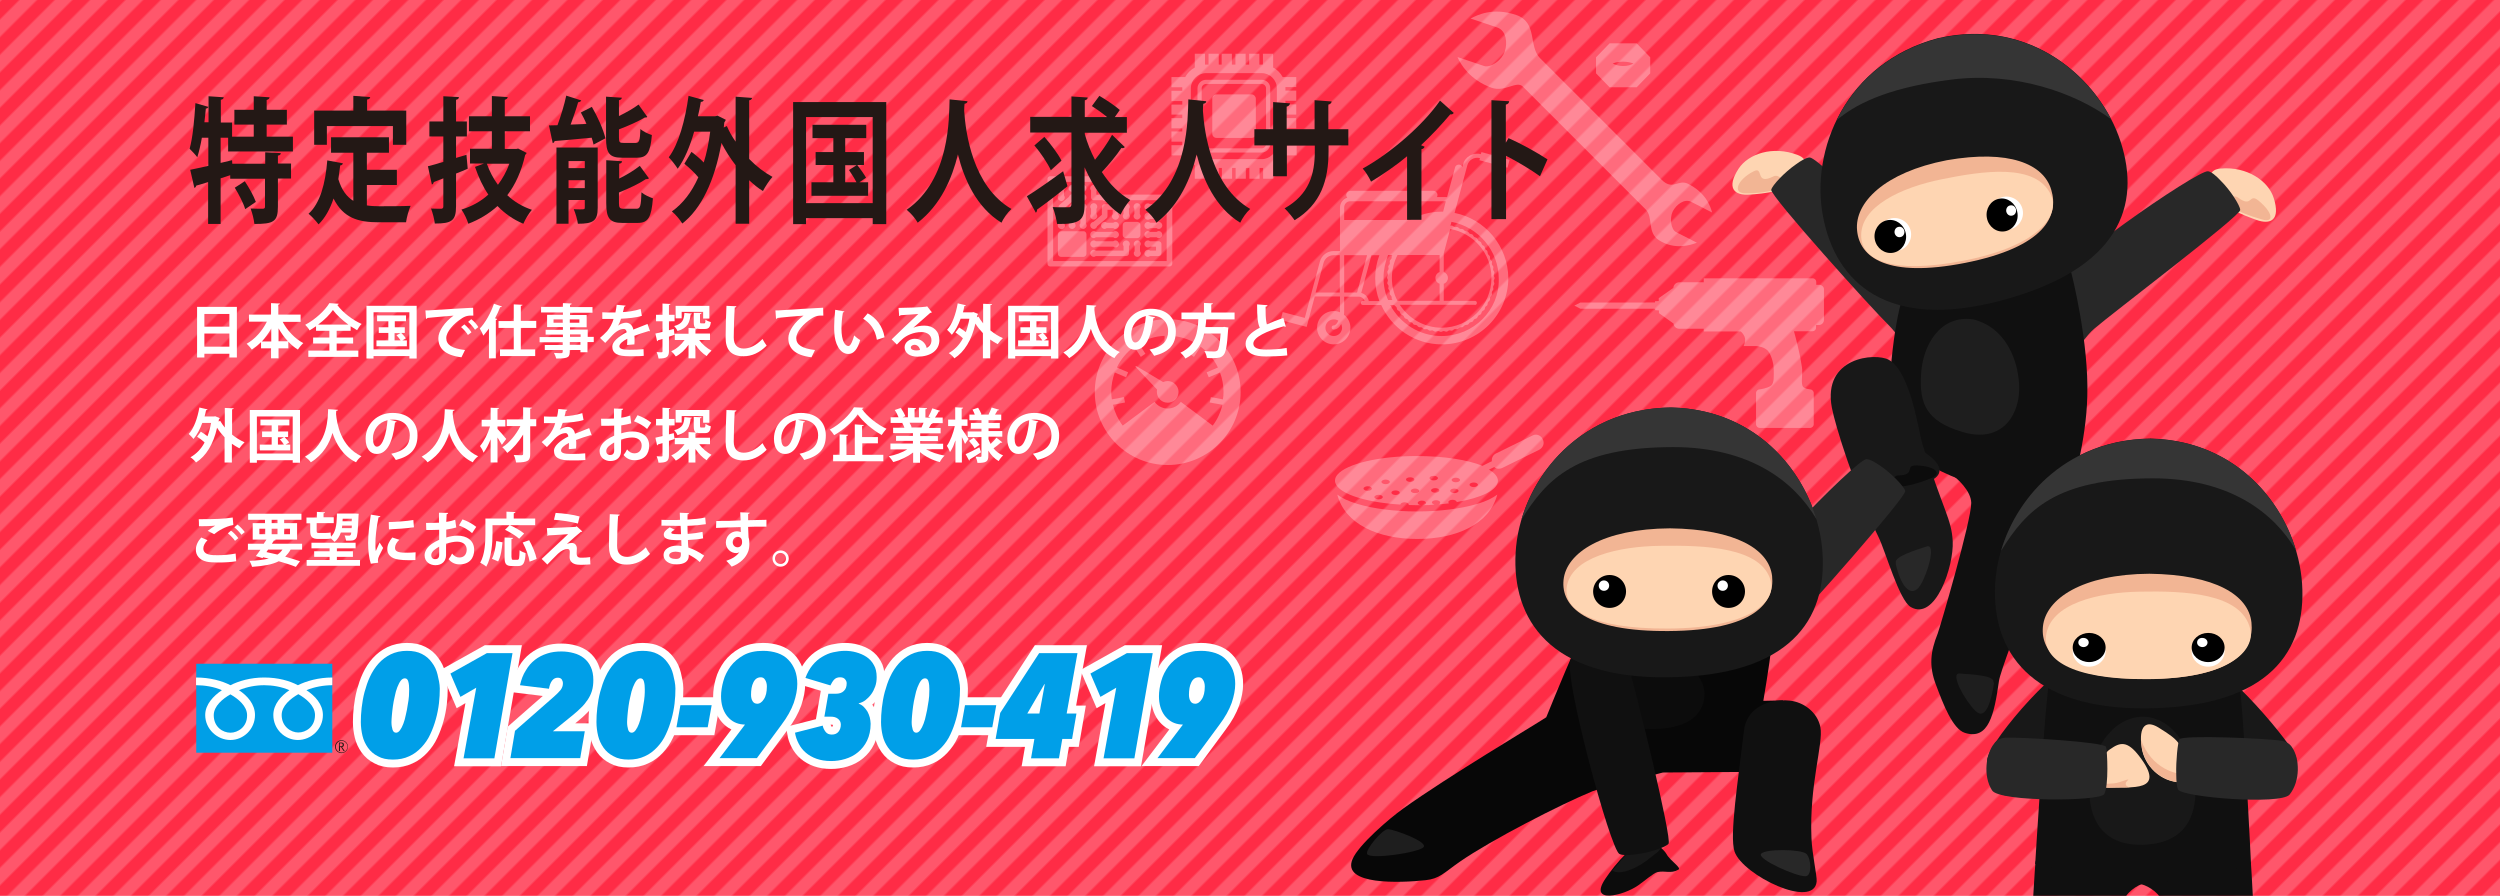 <?xml version="1.0" encoding="utf-8"?>
<!-- Generator: Adobe Illustrator 24.0.1, SVG Export Plug-In . SVG Version: 6.00 Build 0)  -->
<svg version="1.1" id="レイヤー_1" xmlns="http://www.w3.org/2000/svg" xmlns:xlink="http://www.w3.org/1999/xlink" x="0px"
	 y="0px" width="1200px" height="430px" viewBox="0 0 1200 430" style="enable-background:new 0 0 1200 430;" xml:space="preserve">
<style type="text/css">
	.st0{fill:none;}
	.st1{fill:none;stroke:#FFFFFF;stroke-width:6;}
	.st2{clip-path:url(#SVGID_2_);fill:#FF2C46;}
	.st3{opacity:0.2;clip-path:url(#SVGID_2_);fill:url(#SVGID_3_);}
	.st4{clip-path:url(#SVGID_2_);}
	.st5{fill:#FED5B2;}
	.st6{fill:#F2B594;}
	.st7{fill:#282828;}
	.st8{fill:#101010;}
	.st9{fill:#1E1E1E;}
	.st10{fill:#181818;}
	.st11{fill:#353535;}
	.st12{fill:#FFFFFF;}
	.st13{fill:#0C0C0C;}
	.st14{fill:#070707;}
	.st15{opacity:0.3;fill:#FFFFFF;}
	.st16{opacity:0.3;}
	.st17{fill:#231815;}
	.st18{fill:none;stroke:#FFFFFF;stroke-width:7.598;}
	.st19{fill:#009FE8;}
	.st20{fill:#009FE7;}
</style>
<pattern  width="72" height="72" patternUnits="userSpaceOnUse" id="_x36__lpi_50_x25__3" viewBox="72.2 -72 72 72" style="overflow:visible;">
	<g>
		<rect x="72.2" y="-72" class="st0" width="72" height="72"/>
		<g>
			<line class="st1" x1="144" y1="-6" x2="216.5" y2="-6"/>
			<line class="st1" x1="144" y1="-30" x2="216.5" y2="-30"/>
			<line class="st1" x1="144" y1="-54" x2="216.5" y2="-54"/>
			<line class="st1" x1="144" y1="-18" x2="216.5" y2="-18"/>
			<line class="st1" x1="144" y1="-42" x2="216.5" y2="-42"/>
			<line class="st1" x1="144" y1="-66" x2="216.5" y2="-66"/>
		</g>
		<g>
			<line class="st1" x1="72" y1="-6" x2="144.5" y2="-6"/>
			<line class="st1" x1="72" y1="-30" x2="144.5" y2="-30"/>
			<line class="st1" x1="72" y1="-54" x2="144.5" y2="-54"/>
			<line class="st1" x1="72" y1="-18" x2="144.5" y2="-18"/>
			<line class="st1" x1="72" y1="-42" x2="144.5" y2="-42"/>
			<line class="st1" x1="72" y1="-66" x2="144.5" y2="-66"/>
		</g>
		<g>
			<line class="st1" x1="0" y1="-6" x2="72.5" y2="-6"/>
			<line class="st1" x1="0" y1="-30" x2="72.5" y2="-30"/>
			<line class="st1" x1="0" y1="-54" x2="72.5" y2="-54"/>
			<line class="st1" x1="0" y1="-18" x2="72.5" y2="-18"/>
			<line class="st1" x1="0" y1="-42" x2="72.5" y2="-42"/>
			<line class="st1" x1="0" y1="-66" x2="72.5" y2="-66"/>
		</g>
	</g>
</pattern>
<g>
	<defs>
		<rect id="SVGID_1_" width="1200" height="430"/>
	</defs>
	<clipPath id="SVGID_2_">
		<use xlink:href="#SVGID_1_"  style="overflow:visible;"/>
	</clipPath>
	<rect x="-8.4" y="-176" class="st2" width="1300.4" height="679"/>
	
		<pattern  id="SVGID_3_" xlink:href="#_x36__lpi_50_x25__3" patternTransform="matrix(0.707 -0.707 0.707 0.707 3210.45 -7498.33)">
	</pattern>
	<rect x="-8.4" y="-176" class="st3" width="1300.4" height="639"/>
	<g class="st4">
		<g>
			<path class="st5" d="M839.9,93.4c-7.5,0.6-11.4-3.1-5.4-12.4c4.7-7.2,16.5-11.2,28.4-6.6c10.2,3.9-2.9,14.7-10.5,17.2
				C848.6,92.8,841.7,93.3,839.9,93.4z"/>
			<path class="st6" d="M851.4,84.6c-9.4,4.8-4.4-5.2-9.8-2.3c-7.7,4-10.1,10.4-4,10.5c6.2,0.1,12.5-0.9,15.1-2.1
				C858.7,88,853.9,83.3,851.4,84.6z"/>
			<path class="st7" d="M906.7,156.2c-7.4-7.1-57.1-62.2-56.5-65.1c0.4-2.1,6.5-8.5,11.7-12.1c2.7-2,5.2-3.4,6.8-3.4
				c5,0,67,62.6,64.7,70.8c-2.7,9.7-5.2,25.7-13.2,24.1C917.6,170.4,909.9,159.3,906.7,156.2z"/>
		</g>
		<g>
			<path class="st5" d="M1082.9,105.5c7.1,2.6,11.8,0.1,8.5-10.4c-2.5-8.2-12.8-15.3-25.5-14.2c-10.8,0.9-1.3,14.9,5.4,19.5
				C1074.7,102.6,1081.3,104.9,1082.9,105.5z"/>
			<path class="st6" d="M1074.2,94.8c7.1,5.3,5.1-2.4,9.9,1.5c6.7,5.5,7.8,10.7,1.9,9.1c-6-1.6-11.9-4-14.1-5.7
				C1066.5,95.7,1071.9,93.1,1074.2,94.8z"/>
			<path class="st7" d="M994.8,168.1c-8.2,0-10.6-18.2-11.5-28.2c-0.7-8.5,71.7-58.6,76.6-57.7c1.6,0.3,3.8,2.1,6.1,4.6
				c4.5,4.4,9.3,11.9,9.3,14c0,3-62.4,50.3-70.1,57C1001.1,161.2,997.3,168.3,994.8,168.1z"/>
		</g>
		<g>
			<g>
				<path class="st8" d="M992.2,238.2c0,0-20.7-4.9-37.4-4.9c-16.7,0-48.3-21.7-48.3-21.7c-0.6-20.5,1.5-57.3,8.6-74.2
					c2.3-5.4,77.2-13.4,78.5-8.9c1.1,3.8,9.1,36,8.3,61.8C1001.4,211.1,994.9,235.3,992.2,238.2z"/>
				<path class="st9" d="M969.2,185c0.6,13.8-8,28-27,22.4c-17.8-5.2-20.9-13.8-20.1-27.6c0.7-14.1,9.2-28.8,25-26.5
					C961.7,156.8,968.6,171.3,969.2,185z"/>
			</g>
			<g>
				<path class="st8" d="M961,229.3c-2.7-0.7-33.2-14.1-25-2.1c3.5,2.3,10.1,8.4,10.2,14.2c0.1,8.3-15,59.8-16.1,62.7
					c-3.5,8.7-4.3,15.6-0.8,24.7c3.4,9.1,8,21.2,13.9,23c11.3,3.5,14-8.6,16.3-24.9c1.2-8.6,34.5-91.2,35.5-95.1
					C996.8,223.8,968.1,231.2,961,229.3z"/>
				<path class="st9" d="M956.9,327.3c0.2-3.3-11.5-3.6-16.3-4c-4.8-0.4,2.5,13,7.7,18c5.2,5,7.7-6.3,8.8-13.2L956.9,327.3z"/>
			</g>
			<g>
				<path class="st10" d="M937.3,259.8c0.6,12-8.3,38.4-20.1,31.6c-5.6-3.2-12.1-26.7-15.5-33.6c-11.5-23.4-21-54.3-22.4-62.1
					c-4.6-24.4,20.9-26.5,27.3-23c10.6,5.8,14.4,34.8,16.1,40.3C932.9,245.6,936.7,248.9,937.3,259.8z"/>
				<path class="st7" d="M924.8,262.3c-4.5,1.5-15.7,4.8-14.8,7.8l0,0.8c2.8,12,7.9,16,11.7,10.1C925.5,275,929.4,260.7,924.8,262.3
					z"/>
			</g>
		</g>
		<g>
			<g>
				<path class="st10" d="M1017.9,68c9.9,30.5-0.3,61-57.1,76.2c-55,14.7-79.6-8.6-85.7-40c-6.3-32.1,10.7-74.1,55.2-85.9
					C974.6,8.2,1008,37.6,1017.9,68z"/>
				<path class="st11" d="M936.7,38.2c30.6-3.9,59.5,6.4,76.6,19c-13.5-26-44.1-47.7-83.1-38.7c-24,6.4-40,21.6-48.6,39.2
					C892.6,48.3,909.8,41.6,936.7,38.2z"/>
			</g>
			<g>
				<g>
					<path class="st6" d="M984.6,91.1c3.8,12.5-3.1,27.5-41.4,35.1c-37.2,7.3-50.6-2.5-51.8-15.6c-1.3-13.3,13.1-27.9,43.1-33.7
						C964.3,71.7,980.9,78.6,984.6,91.1z"/>
					<path class="st5" d="M984.5,93.7c4.2,9.5-5.3,24.2-41.8,31.4c-35.4,6.9-48.6-0.7-49.3-11.1c-1-14.9,19.6-24.1,38.4-27.9
						C951.4,82.1,977.5,78,984.5,93.7z"/>
				</g>
				<g>
					<g>
						<path class="st12" d="M955.3,103.8c0.8,4.3,5,7.1,9.3,6.3c4.3-0.8,7.1-5,6.3-9.3c-0.8-4.3-5-7.1-9.3-6.3
							C957.4,95.4,954.5,99.5,955.3,103.8z"/>
						<g>
							<path d="M953.7,104.6c0.8,4.3,4.7,7.2,8.8,6.4c4-0.8,6.7-4.9,5.8-9.2c-0.8-4.3-4.7-7.2-8.8-6.4
								C955.5,96.2,952.9,100.3,953.7,104.6z"/>
							<path class="st12" d="M963,101.5c0.3,1.4,1.5,2.3,2.8,2c1.3-0.2,2.1-1.5,1.9-2.9c-0.3-1.4-1.5-2.3-2.8-2
								C963.6,98.8,962.8,100.1,963,101.5z"/>
						</g>
					</g>
					<g>
						<path class="st12" d="M901.6,114.1c0.8,4.3,5,7.1,9.3,6.3c4.3-0.8,7.1-5,6.3-9.3c-0.8-4.3-5-7.1-9.3-6.3
							C903.6,105.7,900.8,109.8,901.6,114.1z"/>
						<g>
							<path d="M899.9,114.9c0.8,4.3,4.8,7.2,8.9,6.4c4.1-0.8,6.8-4.9,6-9.2c-0.8-4.3-4.8-7.2-8.9-6.4
								C901.8,106.5,899.1,110.6,899.9,114.9z"/>
							<path class="st12" d="M909.4,111.8c0.3,1.4,1.5,2.3,2.8,2c1.3-0.2,2.1-1.5,1.9-2.9c-0.3-1.4-1.5-2.3-2.8-2
								C910,109.1,909.2,110.4,909.4,111.8z"/>
						</g>
					</g>
				</g>
			</g>
		</g>
	</g>
	<g class="st4">
		<g>
			<path class="st10" d="M924.6,231.5c7.2-2.2,9.5-7,0.5-13.5c-7-5-19.4-4.4-28.8,4.1c-8.1,7.3,8,12.6,16.1,12.2
				C916.3,234.1,923,232,924.6,231.5z"/>
			<path class="st13" d="M911.2,228.2c8.8-0.1,2.6-5,8.8-4.8c8.6,0.3,12.7,3.8,7,6.1c-5.7,2.4-11.9,4-14.7,4
				C905.7,233.6,908.4,228.2,911.2,228.2z"/>
			<path class="st7" d="M850,306.1c-8,1.6-15.4-4.7-18.2-14.3c-2.4-8.3,59.1-71.4,64.1-71.4c1.6,0,4.1,1.4,6.8,3.3
				c5.2,3.5,11.4,9.9,11.8,12c0.5,2.9-48.6,58.5-56,65.6C855.4,304.4,852.6,305.9,850,306.1z"/>
		</g>
		<g>
			<path class="st14" d="M855.8,336.2l-9.4,0.2c2.2-13,4.3-26.6,3.8-28.5c-0.7-2.7-89.4-4.7-91.5-1.8c-2,2.9-11.6,26.1-16.5,38.2
				c-6.9,4.5-46.7,28.1-68.8,43.9c-6.3,4.5-21.3,17.3-24.2,24.2c-5.3,12.6,23,11.4,35,10.1c6.8-0.7,8.8-3.5,16.4-8.8
				c15.1-10.5,48.7-27.7,63.8-33.9c2.9-1.2,20.1-5.5,33.8-9l56.5-0.4L855.8,336.2z"/>
			<path class="st13" d="M817.9,336c-1.7,8.6-10.2,15.3-30.7,13.7c-18.4-1.4-22-8.9-19.2-16.6c2.8-7.9,13.9-16.6,29.2-16.4
				C813.2,317.3,819.6,327.4,817.9,336z"/>
			<path class="st9" d="M666.3,398c-2.6-0.2-11,9.8-10.1,11.9c1.3,2.9,25.7-0.8,27.2-3.4C685,403.8,669,398.1,666.3,398z"/>
		</g>
		<g>
			<g>
				<path class="st13" d="M799.9,409.9c-1-1.9-6.2-6.4-8-6.7c-6-1-16.7,11.6-21.4,18.7c-8.2,12.3,8.8,8,15.8,3.1
					c2.8-1.9,7.4-6,9.3-6.4c3.7-0.8,6.4,0.9,9.9-1.1C807.6,416.7,801.6,413.2,799.9,409.9z"/>
				<path class="st10" d="M792.3,411.6c2.8-2.4,4.1-2.6,4.9-4.9c-1.9-1.7-4.2-3.4-5.3-3.6c-4.9-0.8-12.4,8.1-18,14.8
					C777.9,420.4,786.5,416.5,792.3,411.6z"/>
			</g>
			<path class="st8" d="M781.9,320.9c3.2,9.7,20.8,81.8,19,84.1c-1.3,1.7-9.7,4.5-16,5.1c-3.3,0.5-6.2,0.5-7.6-0.2
				c-4.4-2.4-26.7-85.1-23.5-93c3.5-8.6,16.4-9.4,22.8-4.2C778.7,313.9,780.5,316.6,781.9,320.9z"/>
		</g>
		<g>
			<g>
				<g>
					<path class="st10" d="M874.8,265.3c2.1,32-15.3,59.1-74.1,59.8c-57,0.7-75-27.9-73.2-59.8c1.8-32.6,28.6-69.2,74.6-69.7
						C847.6,196.6,872.7,233.4,874.8,265.3z"/>
					<path class="st11" d="M803.1,214.6c36.6,0,58,16.2,68.8,34.6c-8-27-31.8-52.8-69.8-53.6c-38.6,0.4-63.7,26.2-71.8,53.8
						C742.5,229.7,756.8,214.7,803.1,214.6z"/>
				</g>
				<g>
					<path class="st6" d="M850.6,276.5c1.4,12.8-8.5,26.1-49.6,26.4c-39.8,0.3-51.8-11.7-50.5-24.5c1.3-13.1,18.9-24.6,51.1-24.8
						C833.3,254,849.1,263.7,850.6,276.5z"/>
					<path class="st5" d="M850,279c2.5,10-10.2,22.5-49.3,22.7c-37.9,0.2-50-9.5-48.7-19.7c1.9-14.6,25-19.8,45.1-20
						C817.9,261.7,845.8,262.5,850,279z"/>
					<g>
						<path d="M821.8,283.9c0,4.4,3.5,7.9,7.9,7.9c4.4,0,7.9-3.5,7.9-7.9c0-4.4-3.5-7.9-7.9-7.9C825.3,276,821.8,279.5,821.8,283.9z
							"/>
						<path class="st12" d="M824.4,281.1c0,1.4,1.1,2.5,2.5,2.5c1.4,0,2.5-1.1,2.5-2.5c0-1.4-1.1-2.5-2.5-2.5
							C825.6,278.6,824.4,279.7,824.4,281.1z"/>
					</g>
					<g>
						<path d="M764.7,283.9c0,4.4,3.5,7.9,7.9,7.9c4.4,0,7.9-3.5,7.9-7.9c0-4.4-3.5-7.9-7.9-7.9C768.3,276,764.7,279.5,764.7,283.9z
							"/>
						<path class="st12" d="M767.4,281.1c0,1.4,1.1,2.5,2.5,2.5c1.4,0,2.5-1.1,2.5-2.5c0-1.4-1.1-2.5-2.5-2.5
							C768.5,278.6,767.4,279.7,767.4,281.1z"/>
					</g>
				</g>
			</g>
		</g>
		<g>
			<path class="st8" d="M832.6,408.8c4,11.4,38.2,27.9,39.4,14.3c0.2-2.8-2.2-13.1-2.5-20.9c-1.1-25.6,5.8-45.3,4.3-53.1
				c-1.4-7.3-8.1-12.1-14.7-12.8c-10.2-1-20.8,3.4-22,14.5C834.4,373.9,830,401.2,832.6,408.8z"/>
			<path class="st7" d="M867,409.8c2.4,2.2,2.9,10.6-0.3,10.8c-4.5,0.2-23.2-8.2-21.4-10.7C847,407.3,864.6,407.6,867,409.8z"/>
		</g>
	</g>
	<g class="st4">
		<path class="st10" d="M1036.3,331.6c-1.3-7.7,11.3-10.7,20.8-13.5c8.2-2.4,45.2,41.1,45.1,45.9c0,1.5,0.2,10.9-1.7,13.5
			c-3.6,5.1-8.4,5.4-10.4,4.9c-7.7-1.8-39-34.1-46.7-40.1C1039.3,339.2,1036.4,334,1036.3,331.6z"/>
		<path class="st10" d="M1012.7,341.7c-7.7,6-39,38.4-46.7,40.1c-2.1,0.5-6.8,0.2-10.4-4.9c-2-2.7-2-11.1-1.7-12.6
			c2.2-10.4,36.9-49.4,45-46.9c9.6,2.9,22.2,5.8,20.8,13.5C1019.7,333.4,1016.7,338.6,1012.7,341.7z"/>
		<g>
			<path class="st8" d="M1004.5,502.5c-5.9,10.5-42.5,20.9-41.3,7.3c0.3-2.8,4.4-12.5,6.1-20.1c5.5-25,6.9-67.6,7.7-75.6
				c0.8-8.2,25.6,0.5,33,1c2.8,0.2,21.3,6.6,19.8,8.7c-4.1,1-9.6,4.6-11.2,10.2C1012,456.2,1008.3,495.5,1004.5,502.5z"/>
			<path class="st7" d="M970.5,497.7c-2.9,2-4.6,10.3-1,10.7c4.9,0.6,26.3-5.9,24.7-8.6C992.6,497.2,973.4,495.7,970.5,497.7z"/>
		</g>
		<g>
			<path class="st8" d="M1052.6,503.4c5.8,10.5,42.4,21.1,41.2,7.5c-0.2-2.8-4.3-12.5-6-20.1c-5.4-25-6.6-67.7-7.3-75.6
				c-0.7-8.2-25.6,0.4-33,0.8c-2.8,0.2-21.3,6.4-19.8,8.4c4.1,1,9.6,4.8,11.2,10.3C1045.3,457.1,1048.8,496.4,1052.6,503.4z"/>
			<path class="st7" d="M1086.6,498.8c2.9,2,4.5,10.3,0.9,10.8c-4.9,0.6-26.3-6-24.7-8.7C1064.5,498.1,1083.7,496.8,1086.6,498.8z"
				/>
		</g>
		<g>
			<path class="st8" d="M1080.5,415c0,0-36,8.9-52.3,8.9c-16.4,0-51.3-9.2-51.3-9.2s4.9-81.3,6.9-88.8c1.4-5.5,89.7-2,91,2.3
				C1076.6,334.3,1080.5,415,1080.5,415z"/>
			<path class="st10" d="M1053.8,377.1c0.7,15.2-5.3,28-25.6,28.4c-19.7,0.3-25.9-13.2-25.3-28.4c0.6-15.5,9.9-32.8,25.8-33.1
				C1044.4,344.5,1053.1,362,1053.8,377.1z"/>
		</g>
		<g>
			<g>
				<path class="st10" d="M1105,280.2c2.1,32-15.3,59.1-74.1,59.8c-57,0.7-75-27.9-73.2-59.8c1.8-32.6,28.6-69.2,74.6-69.7
					C1077.7,211.6,1102.9,248.4,1105,280.2z"/>
				<path class="st11" d="M1033.3,229.6c36.6,0,58,16.2,68.8,34.6c-8-27-31.8-52.8-69.8-53.6c-38.6,0.4-63.7,26.2-71.8,53.8
					C972.7,244.7,986.9,229.7,1033.3,229.6z"/>
			</g>
			<g>
				<g>
					<path class="st6" d="M1080.7,298.8c1.4,13.2-8.5,26.8-49.6,27.1c-39.8,0.3-51.8-12-50.5-25.1c1.3-13.4,18.9-25.2,51.1-25.4
						C1063.5,275.8,1079.3,285.7,1080.7,298.8z"/>
					<path class="st5" d="M1080.1,301.9c2.5,10.5-10.2,23.8-49.3,24.1c-37.9,0.2-50-10.1-48.7-20.8c1.9-15.5,25-20.9,45.1-21.2
						C1048.1,283.6,1076,284.5,1080.1,301.9z"/>
				</g>
				<g>
					<g>
						<path class="st12" d="M1052,312.7c0,4,3.5,7.3,7.9,7.3s7.9-3.3,7.9-7.3c0-4-3.5-7.3-7.9-7.3S1052,308.7,1052,312.7z"/>
					</g>
					<path d="M1052,310.8c0,3.9,3.5,7,7.9,7s7.9-3.1,7.9-7c0-3.9-3.5-7-7.9-7S1052,306.9,1052,310.8z"/>
					<path class="st12" d="M1054.6,308.4c0,1.2,1.1,2.2,2.5,2.2c1.4,0,2.5-1,2.5-2.2c0-1.2-1.1-2.2-2.5-2.2
						C1055.7,306.1,1054.6,307.1,1054.6,308.4z"/>
					<path class="st12" d="M994.9,312.7c0,4,3.5,7.3,7.9,7.3c4.4,0,7.9-3.3,7.9-7.3c0-4-3.5-7.3-7.9-7.3
						C998.5,305.4,994.9,308.7,994.9,312.7z"/>
					<path d="M994.9,310.8c0,3.9,3.5,7,7.9,7c4.4,0,7.9-3.1,7.9-7c0-3.9-3.5-7-7.9-7C998.5,303.8,994.9,306.9,994.9,310.8z"/>
					<path class="st12" d="M997.6,308.4c0,1.2,1.1,2.2,2.5,2.2c1.4,0,2.5-1,2.5-2.2c0-1.2-1.1-2.2-2.5-2.2
						C998.7,306.1,997.6,307.1,997.6,308.4z"/>
				</g>
			</g>
		</g>
		<g>
			<g>
				<path class="st5" d="M1012.9,359.6c4.8-3.4,8.2-4.1,13.9,3.3c13.7,17.8-4.4,14.6-14.2,15.2c-7.7,0.4-6.8-10.4-3.5-14.5
					C1010.7,361.4,1011.8,360.3,1012.9,359.6z"/>
				<path class="st6" d="M1007.8,376.1c1.4,0.5,4.2,0,6.9-0.1c3.1-0.2,8.7-3.2,6.3-1.1c-1.1,1-1,2.9,1.8,3
					c-3.5,0.2-7.3,0.1-10.3,0.2C1010.2,378.2,1008.7,377.4,1007.8,376.1z"/>
			</g>
			<path class="st7" d="M962.6,354.1c5.8-0.4,47.4,2,48.3,4.4c0.6,1.7,1.4,18.9-0.9,22.7c-2.1,3.5-50.3,3.8-53.8-1.8
				c-4.5-7-2.9-17.8,1-22.5C958.3,355.3,960.1,354.3,962.6,354.1z"/>
		</g>
		<g>
			<g>
				<path class="st5" d="M1035.9,349.1c-5.5-3.3-9.5-1.2-7.9,9.8c1.3,8.5,8.9,16.6,19.2,16.7c8.8,0.1,2.4-15-2.6-20.2
					C1042.2,352.8,1037.1,349.9,1035.9,349.1z"/>
				<path class="st6" d="M1051.6,371.7c-0.2,2.3-1.5,3.8-4.3,3.8c-10.3-0.1-17.9-8.1-19.2-16.7c-0.2-1.3-0.3-2.5-0.4-3.6
					C1032.8,368.7,1044.1,372.3,1051.6,371.7z"/>
			</g>
			<path class="st7" d="M1100.3,358.9c3.5,5.1,4,15.9-1.3,22.5c-4.2,5.1-51.9,1.3-53.6-2.5c-0.5-1.2-0.8-4-0.8-7.3
				c-0.2-6.2,0.7-15.1,1.5-16.7c1.1-2.3,43.3-0.4,49.1,0.7C1097.6,356,1099.3,357.2,1100.3,358.9z"/>
		</g>
	</g>
</g>
<path class="st15" d="M600.8,45.3h-16.9c-1.1,0-2,0.9-2,2v16.9c0,1.1,0.9,2,2,2h16.9c1.1,0,2-0.9,2-2V47.3
	C602.7,46.2,601.8,45.3,600.8,45.3z M622.3,37h-6.6c-1.1-2-2.7-3.6-4.6-4.6v-6.6h-4.9V31c-0.2,0-0.4,0-0.6,0h-1.1v-5.2h-4.9V31h-1.7
	v-5.2H593V31h-1.7v-5.2h-4.9V31H585v-5.2h-4.9V31h-1.1c-0.2,0-0.4,0-0.6,0v-5.2h-4.9v6.6c-2,1.1-3.6,2.7-4.6,4.6h-6.6v4.9h5.2
	c0,0.2,0,0.4,0,0.6v1.1h-5.2v4.9h5.2v1.7h-5.2V55h5.2v1.7h-5.2v4.9h5.2v1.5h-5.2v4.9h5.2v1.1c0,0.2,0,0.4,0,0.6h-5.2v4.9h6.6
	c1.1,2,2.7,3.6,4.6,4.6v6.6h4.9v-5.2c0.2,0,0.4,0,0.6,0h1.1v5.2h4.9v-5.2h1.5v5.2h4.9v-5.2h1.7v5.2h4.9v-5.2h1.7v5.2h4.9v-5.2h1.1
	c0.2,0,0.4,0,0.6,0v5.2h4.9v-6.6c2-1.1,3.6-2.7,4.6-4.6h6.6v-4.9H617c0-0.2,0-0.4,0-0.6v-1.1h5.2v-4.9h-5.2v-1.5h5.2v-4.9h-5.2V55
	h5.2v-4.9h-5.2v-1.7h5.2v-4.9h-5.2v-1.1c0-0.2,0-0.4,0-0.6h5.2V37z M612.9,69.1c0,4-3.3,7.3-7.3,7.3h-26.7c-4,0-7.3-3.3-7.3-7.3
	V42.4c0-4,3.3-7.3,7.3-7.3h26.7c4,0,7.3,3.3,7.3,7.3V69.1z M605.6,38.3h-26.7c-2.3,0-4.1,1.9-4.1,4.1v26.7c0,2.3,1.9,4.1,4.1,4.1
	h26.7c2.3,0,4.1-1.9,4.1-4.1V42.4C609.8,40.1,607.9,38.3,605.6,38.3z M607.7,69.1c0,1.1-0.9,2.1-2.1,2.1h-26.7
	c-1.1,0-2.1-0.9-2.1-2.1V42.4c0-1.1,0.9-2.1,2.1-2.1h26.7c1.1,0,2.1,0.9,2.1,2.1V69.1z"/>
<g class="st16">
	<path class="st12" d="M698.2,102.2l6.1-22.8c0.7-2.7,3.4-4.2,6.1-3.5h0l-0.3,1l13.5,3.6l1-3.8L711.1,73l-0.3,1l0,0
		c-1.8-0.5-3.7-0.2-5.3,0.7c-1.6,0.9-2.8,2.4-3.2,4.2l-0.3,1.2c-0.3-0.5-0.7-0.8-1.2-1c-1.1-0.3-2.2,0.3-2.4,1.4l-3.8,14.1h-4.9
		c0.2-0.3,0.3-0.6,0.3-1c0-1.1-0.9-2-2-2h-39.8c-1.1,0-2,0.9-2,2c0,0.5,0.2,0.9,0.5,1.3c-2,0.6-3.5,2.5-3.5,4.7v20.9h-3
		c-3.2,0-5.9,2.1-6.7,5.2l-7.2,26.9l-10.6-2.8l-1,3.8l10.6,2.8l0,0l1.9,0.5l3.9-14.6h12.1v7c0,0.2,0,0.4,0,0.6
		c-0.9-0.4-1.9-0.6-3-0.6c-4.4,0-8,3.6-8,8c0,4.4,3.6,8,8,8c4.4,0,8-3.6,8-8c0-2.5-1.2-4.8-3.1-6.2c0.1-0.6,0.1-1.1,0.1-1.7v-7h7
		c1.3,0,2.4,0.8,2.8,2h-0.8c-0.6,0-1,0.4-1,1s0.4,1,1,1h8.8c5,11.1,16.1,18.9,29.1,18.9c17.6,0,31.9-14.3,31.9-31.9
		C723.8,118,712.8,105.1,698.2,102.2z M644.2,157.3c0,2.2-1.8,4-4,4c-2.2,0-4-1.8-4-4s1.8-4,4-4c0.8,0,1.5,0.2,2.2,0.6
		c-0.6,1.4-1.4,2.3-2.2,2.3c-0.6,0-1,0.4-1,1c0,0.6,0.4,1,1,1c1.4,0,2.7-1,3.6-2.7C644,156.2,644.2,156.7,644.2,157.3z M664.1,133.4
		c0-3.9,0.8-7.6,2.2-11h2.1c-0.1,0.1-0.2,0.2-0.3,0.3c-0.2,0.4,0,1-0.2,1.4c-0.2,0.4-0.7,0.7-0.8,1.1c-0.1,0.4,0.1,1,0,1.4
		c-0.1,0.4-0.6,0.8-0.7,1.2c-0.1,0.4,0.2,1,0.1,1.4c-0.1,0.4-0.5,0.8-0.6,1.3c0,0.4,0.3,0.9,0.3,1.4c0,0.4-0.4,0.9-0.4,1.3
		c0,0.5,0.4,0.9,0.4,1.3c0,0.5-0.3,0.9-0.3,1.4c0,0.5,0.5,0.8,0.6,1.3c0.1,0.4-0.2,1-0.1,1.4c0.1,0.4,0.6,0.8,0.7,1.2
		c0.1,0.4-0.1,1,0,1.4c0.1,0.4,0.7,0.7,0.8,1.1c0.2,0.4,0,1,0.2,1.4c0.1,0.1,0.2,0.2,0.3,0.3h-2.1
		C664.9,141,664.1,137.3,664.1,133.4z M668.1,133.4c0-4,1-7.7,2.7-11H691v8.2c-1.2,0.4-2,1.5-2,2.8c0,1.3,0.8,2.4,2,2.8v8.2h-20.2
		C669,141.1,668.1,137.4,668.1,133.4z M707.9,146.4c0.6,0,1-0.4,1-1s-0.4-1-1-1H693v-8.2c1.2-0.4,2-1.5,2-2.8s-0.8-2.4-2-2.8v-9
		l3.1-11.7c11.2,2,19.8,11.7,19.8,23.5c0,13.2-10.7,23.9-23.9,23.9c-8.4,0-15.8-4.4-20.1-11H707.9z M648.1,96.6H694l-1.3,5
		c-0.2,0-0.5,0-0.7,0c-5.6,0-10.8,1.5-15.4,4h-31.4v-6C645.2,97.9,646.5,96.6,648.1,96.6z M631.5,140.4l3.8-14.2
		c0.6-2.2,2.6-3.7,4.8-3.7h3v17.9H631.5z M645.2,122.5h11l-4.8,17.9h-6.2V122.5z M657,144.4c-0.4-1.9-1.8-3.3-3.6-3.8l4.9-18.1h3.8
		c-1.3,3.4-2,7.1-2,11c0,3.9,0.7,7.5,2,11H657z M692,161.3c-10.7,0-20-6.1-24.7-14.9h2c0,0,0,0.1,0,0.1c0.2,0.4,0.8,0.6,1,0.9
		c0.2,0.4,0.2,1,0.4,1.3c0.3,0.4,0.9,0.5,1.1,0.8c0.3,0.4,0.3,1,0.6,1.3c0.3,0.3,0.9,0.4,1.2,0.7c0.3,0.3,0.4,0.9,0.7,1.2
		c0.3,0.3,0.9,0.3,1.3,0.6c0.4,0.3,0.5,0.9,0.8,1.1c0.4,0.3,1,0.2,1.3,0.4c0.4,0.2,0.6,0.8,0.9,1c0.4,0.2,1,0.1,1.4,0.3
		c0.4,0.2,0.6,0.8,1.1,0.9c0.4,0.2,1,0,1.4,0.2c0.4,0.2,0.7,0.7,1.1,0.8c0.4,0.1,1-0.1,1.4,0c0.4,0.1,0.8,0.6,1.2,0.7
		c0.4,0.1,1-0.2,1.4-0.1c0.4,0.1,0.8,0.5,1.3,0.6c0.4,0,0.9-0.3,1.4-0.3c0.4,0,0.9,0.4,1.3,0.4c0.5,0,0.9-0.4,1.3-0.4
		c0.5,0,0.9,0.3,1.4,0.3c0.5,0,0.8-0.5,1.3-0.6c0.4-0.1,1,0.2,1.4,0.1c0.4-0.1,0.8-0.6,1.2-0.7c0.4-0.1,1,0.1,1.4,0
		c0.4-0.1,0.7-0.7,1.1-0.8c0.4-0.2,1,0,1.4-0.2c0.4-0.2,0.6-0.7,1.1-0.9c0.4-0.2,1-0.1,1.4-0.3c0.4-0.2,0.6-0.8,0.9-1
		c0.4-0.2,1-0.2,1.3-0.4c0.4-0.3,0.5-0.9,0.8-1.1c0.4-0.3,1-0.3,1.3-0.6c0.3-0.3,0.4-0.9,0.7-1.2c0.3-0.3,0.9-0.4,1.2-0.7
		c0.3-0.3,0.3-0.9,0.6-1.3c0.3-0.4,0.9-0.5,1.1-0.8c0.3-0.4,0.2-1,0.4-1.3c0.2-0.4,0.8-0.6,1-0.9c0.2-0.4,0.1-1,0.3-1.4
		c0.2-0.4,0.8-0.6,0.9-1.1c0.2-0.4,0-1,0.2-1.4c0.2-0.4,0.7-0.7,0.8-1.1c0.1-0.4-0.1-1,0-1.4c0.1-0.4,0.6-0.8,0.7-1.2
		c0.1-0.4-0.2-1-0.1-1.4c0.1-0.4,0.5-0.8,0.6-1.3c0-0.4-0.3-0.9-0.3-1.4c0-0.4,0.4-0.9,0.4-1.3c0-0.5-0.4-0.9-0.4-1.3
		c0-0.5,0.3-0.9,0.3-1.4c0-0.5-0.5-0.8-0.6-1.3c-0.1-0.4,0.2-1,0.1-1.4c-0.1-0.4-0.6-0.8-0.7-1.2c-0.1-0.4,0.1-1,0-1.4
		c-0.1-0.4-0.7-0.7-0.8-1.1c-0.2-0.4,0-1-0.2-1.4c-0.2-0.4-0.7-0.6-0.9-1.1c-0.2-0.4-0.1-1-0.3-1.4c-0.2-0.4-0.8-0.6-1-0.9
		c-0.2-0.4-0.2-1-0.4-1.3c-0.3-0.4-0.9-0.5-1.1-0.8c-0.3-0.4-0.3-1-0.6-1.3c-0.3-0.3-0.9-0.4-1.2-0.7c-0.3-0.3-0.4-0.9-0.7-1.2
		c-0.3-0.3-0.9-0.3-1.3-0.6c-0.4-0.3-0.5-0.9-0.8-1.1c-0.4-0.3-1-0.2-1.3-0.4c-0.4-0.2-0.6-0.8-0.9-1c-0.4-0.2-1-0.1-1.4-0.3
		c-0.4-0.2-0.6-0.8-1.1-0.9c-0.4-0.2-1,0-1.4-0.2c-0.4-0.2-0.7-0.7-1.1-0.8c-0.4-0.1-1,0.1-1.4,0c-0.4-0.1-0.8-0.6-1.2-0.7
		c-0.2-0.1-0.5,0-0.8,0.1l0.5-1.9c12.9,2.4,22.7,13.8,22.7,27.4C719.8,148.8,707.3,161.3,692,161.3z"/>
</g>
<g class="st16">
	<path class="st12" d="M680.2,245.5c-10.8,0-20.9-1.3-28.6-3.6c-4.6-1.4-7.7-2.9-9.7-4.5c3.7,14.2,19.5,21.3,38.4,21.3
		c18.9,0,34.6-7.1,38.4-21.3c-2.1,1.6-5.2,3.2-9.7,4.5C701.2,244.2,691,245.5,680.2,245.5z"/>
	<path class="st12" d="M740.5,210.8c-0.9-1.9-3.1-2.7-4.8-1.8l-17.7,8.7c-1.4,0.7-2.1,2.2-1.9,3.7l-0.9,0.4l-3.6,1.8
		c-7.2-2.9-18.6-4.7-31.5-4.7c-18.4,0-33.8,3.8-38.1,8.9c-0.8,0.9-1.2,1.9-1.2,2.9c0,5.7,13.5,10.4,31.4,11.5c0-0.6,0.9-1.1,2-1.1
		c1.1,0,2,0.5,2,1.1c0,0.1,0,0.1-0.1,0.2c1.3,0,2.6,0.1,3.9,0.1c0.7,0,1.5,0,2.2,0c-1-0.1-1.7-0.5-1.7-1.1c0-0.6,0.9-1.1,2-1.1
		c1.1,0,2,0.5,2,1.1c0,0.5-0.7,1-1.6,1.1c2,0,3.9-0.1,5.7-0.3c-0.7-0.2-1.3-0.6-1.3-1c0-0.6,0.9-1.1,2-1.1c1.1,0,2,0.5,2,1.1
		c0,0.4-0.3,0.7-0.8,0.9c1.7-0.1,3.4-0.3,5-0.5c-0.2-0.2-0.3-0.4-0.3-0.6c0-0.6,0.9-1.1,2-1.1c1.1,0,2,0.5,2,1.1c0,0,0,0,0,0
		c11.8-2,19.8-5.8,19.8-10.2c0-1-0.4-2-1.2-2.9c-0.7-0.9-1.8-1.7-3.1-2.5l2.5-1.2c0.6,0.5,1.4,0.8,2.1,0.8c0.5,0,1.1-0.1,1.6-0.3
		l17.7-8.7C740.8,214.9,741.5,212.7,740.5,210.8z M707.4,231.6c1.1,0,2,0.5,2,1.1c0,0.6-0.9,1.1-2,1.1c-1.1,0-2-0.5-2-1.1
		C705.3,232.1,706.2,231.6,707.4,231.6z M698.8,229.3c1.1,0,2,0.5,2,1.1c0,0.6-0.9,1.1-2,1.1c-1.1,0-2-0.5-2-1.1
		C696.7,229.8,697.7,229.3,698.8,229.3z M698.1,234.5c1.1,0,2,0.5,2,1.1c0,0.6-0.9,1.1-2,1.1c-1.1,0-2-0.5-2-1.1
		C696.1,235,697,234.5,698.1,234.5z M690.9,235.4c0,0.6-0.9,1.1-2,1.1c-1.1,0-2-0.5-2-1.1c0-0.6,0.9-1.1,2-1.1
		C690,234.3,690.9,234.8,690.9,235.4z M688.2,228.4c1.1,0,2,0.5,2,1.1c0,0.6-0.9,1.1-2,1.1c-1.1,0-2-0.5-2-1.1
		C686.1,228.9,687,228.4,688.2,228.4z M681.2,235.6c0,0.6-0.9,1.1-2,1.1c-1.1,0-2-0.5-2-1.1c0-0.6,0.9-1.1,2-1.1
		C680.2,234.5,681.2,235,681.2,235.6z M676.9,229.1c1.1,0,2,0.5,2,1.1c0,0.6-0.9,1.1-2,1.1c-1.1,0-2-0.5-2-1.1
		C674.8,229.6,675.7,229.1,676.9,229.1z M669.9,235.4c1.1,0,2,0.5,2,1.1c0,0.6-0.9,1.1-2,1.1c-1.1,0-2-0.5-2-1.1
		C667.8,235.9,668.7,235.4,669.9,235.4z M665.1,230.2c1.1,0,2,0.5,2,1.1c0,0.6-0.9,1.1-2,1.1c-1.1,0-2-0.5-2-1.1
		C663.1,230.7,664,230.2,665.1,230.2z M656.5,233.4c1.1,0,2,0.5,2,1.1c0,0.6-0.9,1.1-2,1.1c-1.1,0-2-0.5-2-1.1
		C654.5,233.9,655.4,233.4,656.5,233.4z M661.7,239.7c-1.1,0-2-0.5-2-1.1c0-0.4,0.4-0.7,0.9-0.9c0.3-0.1,0.7-0.2,1.1-0.2
		c0.9,0,1.6,0.3,1.9,0.7c0.1,0.1,0.1,0.3,0.1,0.4C663.8,239.2,662.8,239.7,661.7,239.7z"/>
</g>
<g class="st16">
	<path class="st12" d="M561.4,93.4h-23.6l-7.6-8.4c-0.3-0.3-0.6-0.4-1-0.4h-25.1c-0.7,0-1.3,0.6-1.3,1.3v40.7c0,0.7,0.6,1.3,1.3,1.3
		h57.3c0.7,0,1.3-0.6,1.3-1.3V94.7C562.8,94,562.1,93.4,561.4,93.4z M560.1,125.3h-54.6v-38h23.1l7.6,8.4c0.3,0.3,0.6,0.4,1,0.4
		h22.8V125.3z M508.1,93.8v-2.5c-0.2-0.3-0.4-0.6-0.4-1c0-0.9,0.8-1.7,1.7-1.7c0.9,0,1.7,0.8,1.7,1.7c0,0.4-0.1,0.7-0.4,1v2.5
		c0.2,0.3,0.4,0.6,0.4,1c0,0.9-0.8,1.7-1.7,1.7c-0.9,0-1.7-0.8-1.7-1.7C507.7,94.4,507.9,94.1,508.1,93.8z M507.7,108.2
		c0-0.4,0.1-0.7,0.4-1v-7.9c0-0.4,0.2-0.8,0.5-1l4.5-3.8c0.2-0.7,0.8-1.3,1.6-1.3c0.9,0,1.7,0.8,1.7,1.7c0,0.9-0.7,1.6-1.6,1.7
		l-4,3.4v7.3c0.2,0.3,0.4,0.6,0.4,1c0,0.9-0.8,1.7-1.7,1.7C508.5,109.9,507.7,109.1,507.7,108.2z M521.5,90.4c0,0.9-0.8,1.7-1.7,1.7
		c-0.4,0-0.7-0.1-1-0.4h-3.2c-0.3,0.2-0.6,0.4-1,0.4c-0.9,0-1.7-0.8-1.7-1.7c0-0.9,0.8-1.7,1.7-1.7c0.4,0,0.7,0.1,1,0.4h3.2
		c0.3-0.2,0.6-0.4,1-0.4C520.8,88.7,521.5,89.4,521.5,90.4z M521.5,94.8c0,0.9-0.7,1.6-1.6,1.7l-4,3.4v7.3c0.2,0.3,0.4,0.6,0.4,1
		c0,0.9-0.8,1.7-1.7,1.7c-0.9,0-1.7-0.8-1.7-1.7c0-0.4,0.1-0.7,0.4-1v-7.9c0-0.4,0.2-0.8,0.5-1l4.5-3.8c0.2-0.7,0.8-1.3,1.6-1.3
		C520.8,93.1,521.5,93.9,521.5,94.8z M521.2,100.3v6.9c0.2,0.3,0.4,0.6,0.4,1c0,0.9-0.8,1.7-1.7,1.7s-1.7-0.8-1.7-1.7
		c0-0.4,0.1-0.7,0.4-1v-6.9c-0.2-0.3-0.4-0.6-0.4-1c0-0.9,0.8-1.7,1.7-1.7s1.7,0.8,1.7,1.7C521.5,99.6,521.4,100,521.2,100.3z
		 M523.3,117.1c0-0.9,0.8-1.7,1.7-1.7c0.4,0,0.7,0.1,1,0.4h8.4c0.3-0.2,0.6-0.4,1-0.4c0.9,0,1.7,0.8,1.7,1.7c0,0.9-0.8,1.7-1.7,1.7
		c-0.4,0-0.7-0.1-1-0.4H526c-0.3,0.2-0.6,0.4-1,0.4C524.1,118.8,523.3,118,523.3,117.1z M523.3,112.6c0-0.9,0.8-1.7,1.7-1.7
		c0.4,0,0.7,0.1,1,0.4h8.4c0.3-0.2,0.6-0.4,1-0.4c0.9,0,1.7,0.8,1.7,1.7c0,0.9-0.8,1.7-1.7,1.7c-0.4,0-0.7-0.1-1-0.4H526
		c-0.3,0.2-0.6,0.4-1,0.4C524.1,114.3,523.3,113.6,523.3,112.6z M523.3,108.2c0-0.9,0.7-1.6,1.6-1.7l4-3.4v-3.8
		c0-0.7,0.6-1.3,1.3-1.3h5.2c0.7,0,1.3,0.6,1.3,1.3v3.5c0.2,0.3,0.4,0.6,0.4,1c0,0.9-0.8,1.7-1.7,1.7c-0.9,0-1.7-0.8-1.7-1.7
		c0-0.4,0.1-0.7,0.4-1v-2.1h-2.5v3.1c0,0.4-0.2,0.8-0.5,1l-4.5,3.8c-0.2,0.8-0.8,1.3-1.6,1.3C524.1,109.9,523.3,109.1,523.3,108.2z
		 M523.7,102.7v-2.5c-0.2-0.3-0.4-0.6-0.4-1c0-0.9,0.8-1.7,1.7-1.7c0.9,0,1.7,0.8,1.7,1.7c0,0.4-0.1,0.7-0.4,1v2.5
		c0.2,0.3,0.4,0.6,0.4,1c0,0.9-0.8,1.7-1.7,1.7c-0.9,0-1.7-0.8-1.7-1.7C523.3,103.4,523.5,103,523.7,102.7z M537.1,108.2
		c0,0.9-0.8,1.7-1.7,1.7c-0.4,0-0.7-0.1-1-0.4h-3.2c-0.3,0.2-0.6,0.4-1,0.4c-0.9,0-1.7-0.8-1.7-1.7c0-0.9,0.8-1.7,1.7-1.7
		c0.4,0,0.7,0.1,1,0.4h3.2c0.3-0.2,0.6-0.4,1-0.4C536.4,106.5,537.1,107.2,537.1,108.2z M539.3,102.7v-2.5c-0.2-0.3-0.4-0.6-0.4-1
		c0-0.9,0.8-1.7,1.7-1.7s1.7,0.8,1.7,1.7c0,0.4-0.1,0.7-0.4,1v2.5c0.2,0.3,0.4,0.6,0.4,1c0,0.9-0.8,1.7-1.7,1.7s-1.7-0.8-1.7-1.7
		C538.9,103.4,539.1,103,539.3,102.7z M547.2,118.1v2.5c0.2,0.3,0.4,0.6,0.4,1c0,0.9-0.8,1.7-1.7,1.7c-0.9,0-1.7-0.8-1.7-1.7
		c0-0.4,0.1-0.7,0.4-1v-2.5c-0.2-0.3-0.4-0.6-0.4-1c0-0.9,0.8-1.7,1.7-1.7c0.9,0,1.7,0.8,1.7,1.7
		C547.5,117.5,547.4,117.8,547.2,118.1z M544.5,102.7v-2.5c-0.2-0.3-0.4-0.6-0.4-1c0-0.9,0.8-1.7,1.7-1.7c0.9,0,1.7,0.8,1.7,1.7
		c0,0.4-0.1,0.7-0.4,1v2.5c0.2,0.3,0.4,0.6,0.4,1c0,0.9-0.8,1.7-1.7,1.7c-0.9,0-1.7-0.8-1.7-1.7C544.1,103.4,544.3,103,544.5,102.7z
		 M549.3,112.6c0-0.9,0.8-1.7,1.7-1.7c0.4,0,0.7,0.1,1,0.4h3.2c0.3-0.2,0.6-0.4,1-0.4c0.9,0,1.7,0.8,1.7,1.7c0,0.9-0.8,1.7-1.7,1.7
		c-0.4,0-0.7-0.1-1-0.4H552c-0.3,0.2-0.6,0.4-1,0.4C550.1,114.3,549.3,113.6,549.3,112.6z M549.3,108.2c0-0.9,0.8-1.7,1.7-1.7
		c0.4,0,0.7,0.1,1,0.4h3.2c0.3-0.2,0.6-0.4,1-0.4c0.9,0,1.7,0.8,1.7,1.7c0,0.9-0.8,1.7-1.7,1.7c-0.4,0-0.7-0.1-1-0.4H552
		c-0.3,0.2-0.6,0.4-1,0.4C550.1,109.9,549.3,109.1,549.3,108.2z M523.7,91.4c-0.2-0.3-0.4-0.6-0.4-1c0-0.9,0.8-1.7,1.7-1.7
		c0.9,0,1.7,0.8,1.7,1.7c0,0.4-0.1,0.7-0.4,1v2.1h2.9c0.3-0.2,0.6-0.4,1-0.4c0.9,0,1.7,0.8,1.7,1.7c0,0.9-0.8,1.7-1.7,1.7
		c-0.4,0-0.7-0.1-1-0.4H525c-0.7,0-1.3-0.6-1.3-1.3V91.4z M539.3,118.1c-0.2-0.3-0.4-0.6-0.4-1c0-0.9,0.8-1.7,1.7-1.7
		s1.7,0.8,1.7,1.7c0,0.4-0.1,0.7-0.4,1v3.5c0,0.7-0.6,1.3-1.3,1.3H526c-0.3,0.2-0.6,0.4-1,0.4c-0.9,0-1.7-0.8-1.7-1.7
		c0-0.9,0.8-1.7,1.7-1.7c0.4,0,0.7,0.1,1,0.4h13.3V118.1z M554.9,102.4v-1.8H552c-0.3,0.2-0.6,0.4-1,0.4c-0.9,0-1.7-0.8-1.7-1.7
		c0-0.9,0.8-1.7,1.7-1.7c0.4,0,0.7,0.1,1,0.4h4.2c0.7,0,1.3,0.6,1.3,1.3v4.5c0,0.7-0.6,1.3-1.3,1.3H552c-0.3,0.2-0.6,0.4-1,0.4
		c-0.9,0-1.7-0.8-1.7-1.7c0-0.9,0.8-1.7,1.7-1.7c0.4,0,0.7,0.1,1,0.4H554.9z M554.9,120.2v-1.8H552c-0.3,0.2-0.6,0.4-1,0.4
		c-0.9,0-1.7-0.8-1.7-1.7c0-0.9,0.8-1.7,1.7-1.7c0.4,0,0.7,0.1,1,0.4h4.2c0.7,0,1.3,0.6,1.3,1.3v4.5c0,0.7-0.6,1.3-1.3,1.3H552
		c-0.3,0.2-0.6,0.4-1,0.4c-0.9,0-1.7-0.8-1.7-1.7c0-0.9,0.8-1.7,1.7-1.7c0.4,0,0.7,0.1,1,0.4H554.9z M538.9,112.8V108
		c0-0.8,0.7-1.5,1.5-1.5h5.5c0.8,0,1.5,0.7,1.5,1.5v4.8c0,0.8-0.7,1.5-1.5,1.5h-5.5C539.6,114.3,538.9,113.7,538.9,112.8z
		 M521.5,112.5v9.3c0,0.8-0.7,1.5-1.5,1.5h-10.7c-0.8,0-1.5-0.7-1.5-1.5v-9.3c0-0.8,0.7-1.5,1.5-1.5H520
		C520.8,110.9,521.5,111.6,521.5,112.5z"/>
</g>
<g class="st16">
	<path class="st12" d="M560.5,153.2c-19.3,0-35,15.7-35,35s15.7,35,35,35c19.3,0,35-15.7,35-35S579.8,153.2,560.5,153.2z
		 M586.8,194.3c-0.9,3.7-2.5,7.1-4.7,10l-15.3-11.4c-1.4,1.9-3.7,3.2-6.3,3.2c-2.6,0-4.9-1.3-6.3-3.2l-15.3,11.4
		c-2.2-2.9-3.8-6.3-4.7-10l5.8-1.1l-0.5-2.6l-5.8,1.1c-0.2-1.2-0.3-2.3-0.3-3.5c0-3.3,0.6-6.5,1.7-9.4l5.4,2.3l1-2.4l-5.4-2.3
		c1.9-4,4.8-7.4,8.3-10l3.2,4.9l2.2-1.5l-3.2-4.9c3.7-2.2,7.9-3.5,12.4-3.7v5.9h2.7v-5.9c4.5,0.2,8.8,1.5,12.4,3.7l-3.2,4.9l2.2,1.5
		l3.2-4.9c3.5,2.6,6.4,6,8.3,10l-5.4,2.3l1,2.4l5.4-2.3c1.1,2.9,1.7,6.1,1.7,9.4c0,1.2-0.1,2.4-0.3,3.5l-5.8-1.1l-0.5,2.6
		L586.8,194.3z"/>
	<path class="st12" d="M560.5,182.9c-0.8,0-1.5,0.2-2.2,0.5l-12.9-7.7c-0.1-0.1-0.3,0-0.3,0.1c-0.1,0.1-0.1,0.3,0,0.3l10.3,10.9
		c-0.1,0.4-0.1,0.7-0.1,1.1c0,2.9,2.3,5.2,5.2,5.2c2.9,0,5.2-2.3,5.2-5.2C565.7,185.3,563.3,182.9,560.5,182.9z"/>
</g>
<path class="st15" d="M810.2,88.2c-4.7-2.3-7.3,3.5-12.7-2c-5.4-5.4-9.2-9.2-9.2-9.2l-39.5-39.5c0,0-3.6-3.6-9.5-9.5
	c-5.8-5.8-1.1-17.2-11.5-20.8c-11.2-3.8-18.7,0-21.9,1.7c3.6,1.2,10.4,3.5,12.8,4.3c4.3,1.5,5,7.3,3.6,11.5c-1.4,4.2-6.8,8-9.9,7
	c-1.8-0.6-8.9-3-12.8-4.3c1.4,3.4,6,11,16.3,14.7c6.4,2.3,12-3.5,15-0.6c2.9,2.9,7.9,7.9,7.9,7.9l38.5,38.5c0,0,8.8,8.8,12.6,12.6
	c3.8,3.8,0.6,11.1,6.4,14.8c7.6,4.9,15.4,2.3,18.2,1.2c-3-1.5-8.6-4.4-10-5.1c-2.4-1.2-3.2-6.6-1.6-9.9c1.7-3.3,5.6-6.3,8.9-4.6
	c1.9,1,7.2,3.7,10,5.1C821.1,99.3,819,92.6,810.2,88.2z"/>
<path class="st15" d="M792.1,27.5L792.1,27.5l-6.5-6.7h-13l-6.5,6.7v7.7l6.5,6.7h13h0v0l6.5-6.7L792.1,27.5z M779.1,31.7
	c-1.9,0-3.7-0.5-5-1.2c1.3-0.6,3-0.9,5-0.9c1.9,0,3.7,0.4,5,0.9C782.8,31.2,781.1,31.7,779.1,31.7z"/>
<path class="st15" d="M873.2,136.7h-1.4v-1.4c0-0.9-0.7-1.7-1.7-1.7h-52.3v1.9h-11.8c-1.5,0-2.7,1.2-2.8,2.7l-7,4.9v1.4l-1.8,0.1
	v0.6h-2.3H790h-4.8H783h-4.8H776h-4.8H769h-4.8H762h-3.4l-2.9,1.5l2.9,1.5h5.4h2.2h4.8h2.2h4.8h2.2h4.8h2.2h4.8h2.2h0.3v0.7l1.8,0.1
	v1.3l7,5c0.1,1.4,1.3,2.5,2.7,2.5h11.8v1.3h17.8c0.8,0.8,1.8,2,2,3.2c0.4,1.8-0.7,3.8-0.7,3.8h5.8c1.6,0.1,4.2,0.5,5.9,2.3
	c1.4,1.6,2.8,5.7,2.8,9c0,3.3,0.3,6.4-1.3,7.7c-1.6,1.3-5.4,1.8-5.4,1.8c-1,0-1.8,0.8-1.8,1.8v4.2v10.7c0,1,0.8,1.8,1.8,1.8h24.1
	c1,0,1.8-0.8,1.8-1.8v-10.7v-4.2c0-1-0.8-1.8-1.8-1.8c0,0-2.6-0.3-3.3-1.2c-1.3-1.7,0-6.2-0.6-9.7c-0.8-5.7-2.8-13.4-3.8-17h8.9
	c0.9,0,1.7-0.7,1.7-1.7v-1.3h1.4c1.3,0,2.4-1.1,2.4-2.4v-14.7C875.6,137.8,874.5,136.7,873.2,136.7z"/>
<g>
	<path class="st12" d="M94.6,147.3h19.1v24.3h-3.6v-1.8h-12v1.8h-3.5V147.3z M110.1,150.7h-12v6.1h12V150.7z M98.1,166.4h12v-6.3
		h-12V166.4z"/>
	<path class="st12" d="M144.4,154.5h-8.7c2.2,4.2,5.9,8.1,9.9,10.2c-0.8,0.7-2,2.1-2.6,3.1c-1.7-1-3.2-2.3-4.6-3.8v3.2h-4.7v4.8
		h-3.6v-4.8h-4.8v-3c-1.4,1.4-2.9,2.6-4.4,3.6c-0.6-0.8-1.7-2.1-2.5-2.8c4-2.2,7.5-6.2,9.7-10.6h-8.6v-3.4h10.6v-5.5l4.3,0.2
		c0,0.3-0.3,0.4-0.8,0.6v4.7h10.7V154.5z M130.2,157.7c-1.3,2.3-2.8,4.3-4.5,6.2h4.5V157.7z M133.7,163.8h4.5
		c-1.7-1.8-3.2-3.9-4.5-6.2V163.8z"/>
	<path class="st12" d="M168.2,158.8h-6.6v3.2h7.9v2.9h-7.9v3.4h10.4v3H148v-3h10.1v-3.4h-7.8V162h7.8v-3.2h-6.4v-2.2
		c-1,0.7-2.1,1.4-3.1,2c-0.4-0.8-1.4-2-2.1-2.7c4.8-2.5,9.5-6.9,11.6-10.4l4.5,0.3c-0.1,0.3-0.3,0.5-0.7,0.6
		c2.7,3.7,7.5,7.3,11.7,9.1c-0.9,0.8-1.6,2-2.2,3c-1-0.6-2-1.2-3.1-1.9V158.8z M167.2,155.8c-3-2.2-5.7-4.7-7.4-7
		c-1.6,2.3-4.1,4.8-7.1,7H167.2z"/>
	<path class="st12" d="M175.9,146.8H200v25.3h-3.5v-1.2h-17.2v1.2h-3.4V146.8z M179.3,167.7h17.2v-17.8h-17.2V167.7z M193.1,163.4
		h2.2v2.8h-14.6v-2.8h5.7v-3.6h-4.6v-2.7h4.6v-2.9H181v-2.8h13.9v2.8h-5.4v2.9h4.8v2.7h-1.7c0.8,0.8,1.8,1.9,2.2,2.6L193.1,163.4z
		 M189.4,159.8v3.6h2.9c-0.5-0.8-1.3-1.8-2-2.5l2-1H189.4z"/>
	<path class="st12" d="M204.2,149c0.9,0,2.2,0,2.9-0.1c3.2-0.2,15.3-1,20-1.2l0.1,3.8c-2.5-0.1-3.9,0.1-6.1,1.7
		c-3.1,2-6.9,5.9-6.9,9.1c0,3.2,2.8,5,9,5.7l-1.7,3.5c-8-1-11.1-4.3-11.1-9.2c0-3.4,3.1-7.8,7.3-10.8c-3.5,0.3-9.9,0.8-12.5,1.1
		c-0.1,0.2-0.4,0.4-0.7,0.5L204.2,149z M222.9,155.7c1.2,1,2.7,2.6,3.4,3.8l-1.7,1.3c-0.6-1.1-2.3-3-3.3-3.8L222.9,155.7z
		 M226.2,153.2c1.3,1,2.7,2.5,3.4,3.8l-1.6,1.3c-0.6-1-2.2-2.9-3.3-3.8L226.2,153.2z"/>
	<path class="st12" d="M234.7,157.7c-0.9,1.2-1.8,2.4-2.7,3.4c-0.3-0.8-1.2-2.6-1.7-3.4c2.6-2.7,5.2-7.3,6.8-11.9l3.8,1.3
		c-0.1,0.3-0.3,0.4-0.8,0.3c-0.7,1.8-1.5,3.6-2.5,5.4l1.1,0.3c-0.1,0.3-0.3,0.4-0.7,0.5V172h-3.3V157.7z M257.4,157.4H250v10.3h6.9
		v3.2H240v-3.2h6.6v-10.3h-7.3v-3.3h7.3v-8l4.2,0.2c0,0.3-0.2,0.4-0.8,0.5v7.2h7.4V157.4z"/>
	<path class="st12" d="M285,161.7v2.5h-3v4.9h-3.4V168h-5.1c0,3.4-0.2,4.1-6.5,4.1c-0.2-0.8-0.7-2-1.1-2.7c1.3,0.1,3,0.1,3.5,0.1
		c0.5,0,0.7-0.2,0.7-0.7V168h-8.6v-2.4h8.6v-1.3H259v-2.5h11.2v-1.2h-8.3v-2.3h8.3V157h-7.6v-5.9h7.6v-1.1h-10.5v-2.7h10.5v-1.8
		l4.2,0.2c0,0.3-0.2,0.5-0.8,0.6v1.1h10.8v2.7h-10.8v1.1h8v5.9h-8v1.1h8.5v3.5H285z M265.7,154.9h4.4v-1.6h-4.4V154.9z M278.1,153.3
		h-4.6v1.6h4.6V153.3z M273.6,160.5v1.2h5.1v-1.2H273.6z M278.6,165.5v-1.3h-5.1v1.3H278.6z"/>
	<path class="st12" d="M312,158.9c-0.1,0-0.1,0.1-0.2,0.1c-0.1,0-0.3-0.1-0.4-0.1c-2.1,0.6-4.9,1.5-6.9,2.3c0.1,0.6,0.1,1.2,0.1,1.9
		c0,0.7,0,1.4-0.1,2.2l-3.5,0.3c0.1-1,0.1-2.2,0.1-3c-2.2,1.1-3.8,2.5-3.8,3.6c0,1.2,1.5,1.7,4.7,1.7c2.5,0,5.2-0.1,6.9-0.3l0.1,3.2
		c-1.5,0.2-3.9,0.2-7,0.2c-5.4,0-8.1-1.2-8.1-4.7c0-2.2,2.9-4.8,6.9-6.8c-0.1-0.8-0.5-1.6-1.3-1.6c-1.8,0-3.8,1-6.1,3.6
		c-0.7,0.8-1.7,1.9-2.9,3.1l-2.5-2.4c1.2-1,2.5-2.2,3.4-3.2c1.2-1.4,2.6-3.9,3.1-5.9l-1.1,0c-0.6,0-3.6,0-4.3,0v-3.2
		c1.6,0.1,3.6,0.1,4.8,0.1l1.5,0c0.3-1.1,0.4-2.3,0.6-3.7l4.3,0.4c-0.1,0.3-0.3,0.5-0.7,0.5c-0.1,0.9-0.4,1.7-0.6,2.6
		c2.2-0.1,5.5-0.5,8.5-1.5l0.6,3.3c-2.7,0.9-6.6,1.2-10,1.4c-0.5,1.5-1,2.7-1.4,3.3h0c1-0.8,2.5-1.4,3.8-1.4c1.6,0,3.1,1.1,3.5,3.3
		c2.2-0.9,4.8-1.9,6.8-2.7L312,158.9z"/>
	<path class="st12" d="M323.8,160.7l-2.7,0.9v6.9c0,2.8-1,3.6-5,3.6c-0.1-0.8-0.5-2.2-0.9-3.1c0.6,0,1.2,0.1,1.6,0.1
		c1.1,0,1.2,0,1.2-0.5v-5.9l-2.1,0.6c-0.1,0.3-0.3,0.4-0.5,0.5l-0.8-3.7c1-0.2,2.2-0.5,3.4-0.8v-5.1h-3.1v-3.1h3.1v-5.4l3.8,0.2
		c0,0.3-0.2,0.4-0.7,0.5v4.7h2.7v3.1h-2.7v4.3l2.3-0.6L323.8,160.7z M340.8,163.2h-5.2c1.5,2.1,3.8,4,5.9,5.1
		c-0.7,0.6-1.8,1.8-2.3,2.6c-2-1.2-3.9-3.2-5.4-5.4v6.5h-3.3v-6.5c-1.7,2.4-3.8,4.4-6.1,5.6c-0.5-0.8-1.5-1.9-2.2-2.5
		c2.5-1.1,4.8-3.1,6.4-5.4h-4.7v-3h6.6v-2.8l3.6,0.2c-0.9-0.4-1.1-1.4-1.1-3.1v-4.4l3.7,0.2c0,0.3-0.2,0.4-0.7,0.5v3.6
		c0,0.7,0.1,0.8,0.6,0.8h1.4c0.4,0,0.6-0.2,0.6-1.7c0.6,0.4,1.8,0.9,2.6,1.1c-0.3,2.6-1.1,3.3-2.9,3.3h-2.3c-0.6,0-1.1-0.1-1.5-0.2
		c-0.1,0.2-0.3,0.3-0.7,0.4v2h7V163.2z M332.1,150.5c0,0.2-0.2,0.4-0.6,0.4c-0.4,3.7-1.2,6.5-6.3,8c-0.3-0.8-1-1.8-1.6-2.4
		c4.1-1.1,4.7-3.1,4.9-6.3L332.1,150.5z M327.2,149.6v3.2h-2.9v-6h16.2v6.1h-3v-3.2H327.2z"/>
	<path class="st12" d="M353.5,147c-0.1,0.3-0.3,0.6-0.8,0.6c-0.3,3.7-0.5,10.3-0.5,14.4c0,3.6,1.8,5.3,4.8,5.3c2.8,0,5.9-1.4,9-4.6
		c0.4,0.8,1.5,2.6,2,3.2c-3.5,3.5-7.2,5.1-11.1,5.1c-6.2,0-8.6-3.4-8.6-8.9c0-3.8,0.2-11.9,0.4-15.3L353.5,147z"/>
	<path class="st12" d="M372.2,149c0.9,0,2.2,0,2.9-0.1c3.2-0.2,15.3-1,20-1.2l0.1,3.8c-2.5-0.1-3.9,0.1-6.1,1.7
		c-3.1,2-6.9,5.9-6.9,9.1c0,3.2,2.8,5,9,5.7l-1.7,3.5c-8-1-11.1-4.3-11.1-9.2c0-3.4,3.1-7.8,7.3-10.8c-3.2,0.2-9.9,0.8-12.5,1.1
		c-0.1,0.2-0.4,0.4-0.7,0.5L372.2,149z"/>
	<path class="st12" d="M405.3,149.5c-0.1,0.3-0.4,0.4-0.7,0.5c-0.4,2.2-0.7,5.1-0.7,7.7c0,6.2,1.8,8.4,3.4,8.4c1,0,2.1-2.8,2.7-5.1
		c0.7,0.7,2,1.8,2.9,2.2c-1.3,4.6-3.2,6.7-5.7,6.7c-4.3,0-6.5-5.4-6.7-10c-0.1-1-0.1-2.1-0.1-3.2c0-2.5,0.2-5.3,0.5-8L405.3,149.5z
		 M420.9,163.1c-0.8-5-3.2-8-6.6-10.1l2.2-2.6c3.9,2.1,7.2,6,8.1,11.5L420.9,163.1z"/>
	<path class="st12" d="M438.4,157.3c1.5-0.7,3.7-1,5.3-1c4.3,0,7.2,2.6,7.2,7c0,5-4.4,7.9-10.5,7.9c-3.6,0-6.2-1.7-6.2-4.5
		c0-2.3,2.3-4.1,4.9-4.1c3,0,5.2,2,5.7,4.4c1.4-0.7,2.3-2,2.3-3.7c0-2.4-2-3.9-4.8-3.9c-3.8,0-7.3,1.6-9.3,3.5
		c-0.7,0.6-1.8,1.7-2.5,2.5l-2.5-2.5c2-2,9-8.7,12.8-12.2c-1.4,0.2-6.2,0.4-8.5,0.6c-0.1,0.2-0.4,0.4-0.7,0.4l-0.3-3.9
		c3.6,0,11.5-0.3,13.3-0.6l0.4-0.2l2.3,2.9c-0.2,0.2-0.5,0.3-0.8,0.3C445.3,151.2,440.7,155.3,438.4,157.3L438.4,157.3z
		 M439.9,168.2c0.5,0,1.3-0.1,1.7-0.2c-0.2-1.5-1.4-2.5-2.6-2.5c-0.9,0-1.8,0.5-1.8,1.3C437.2,168,439,168.2,439.9,168.2z"/>
	<path class="st12" d="M476.2,146c0,0.3-0.3,0.4-0.8,0.5v12.1c1.8,1.5,3.9,2.8,6,3.7c-0.8,0.7-1.9,2-2.5,2.9
		c-1.2-0.6-2.4-1.4-3.6-2.2v9h-3.5v-12.1c-1.3-1.4-2.6-2.9-3.6-4.6c-1.8,8-5.3,13.6-10.1,16.7c-0.5-0.7-1.8-2-2.7-2.5
		c2.8-1.6,5.1-3.9,6.8-7.1c-1-1-2.4-2-3.6-2.8l1.8-2.4c1,0.6,2.2,1.4,3.2,2.2c0.7-1.9,1.3-4,1.7-6.4h-4.2c-1.1,3-2.5,5.7-4.2,7.7
		c-0.5-0.6-1.6-1.8-2.3-2.4c2.5-2.7,4.2-7.6,5.1-12.7l3.9,0.9c-0.1,0.3-0.3,0.4-0.7,0.4c-0.2,1-0.4,2-0.7,3h4.5l0.6-0.1l2.2,0.9
		c-0.1,0.2-0.2,0.4-0.4,0.5l-0.2,1.1l0.8-0.3c0.6,1.1,1.4,2.2,2.2,3.2v-9.4L476.2,146z"/>
	<path class="st12" d="M483.9,146.8H508v25.3h-3.5v-1.2h-17.2v1.2h-3.4V146.8z M487.3,167.7h17.2v-17.8h-17.2V167.7z M501.1,163.4
		h2.2v2.8h-14.6v-2.8h5.7v-3.6h-4.6v-2.7h4.6v-2.9H489v-2.8h13.9v2.8h-5.4v2.9h4.8v2.7h-1.7c0.8,0.8,1.8,1.9,2.2,2.6L501.1,163.4z
		 M497.4,159.8v3.6h2.9c-0.5-0.8-1.3-1.8-2-2.5l2-1H497.4z"/>
	<path class="st12" d="M526.2,146.7c0,0.3-0.3,0.5-0.8,0.5c0,0.4-0.1,0.9-0.1,1.5c0.4,4.5,2.2,15.7,12.2,20.3
		c-1.1,0.8-2,1.9-2.6,2.9c-6.4-3.1-9.6-8.9-11.3-14.1c-1.5,5-4.4,10.4-10.4,14.1c-0.6-0.9-1.7-1.9-2.8-2.7
		c11.3-6.3,10.9-19.1,11.1-22.8L526.2,146.7z"/>
	<path class="st12" d="M554.4,152.3c-0.1,0.3-0.4,0.5-0.8,0.5c-1.1,9.6-3.9,15.1-8.8,15.1c-3.1,0-5.3-2.6-5.3-7.3
		c0-7.2,5.7-12.4,12.9-12.4c7.9,0,12,4.7,12,10.8c0,6.6-3.4,10-10.4,11.8c-0.5-0.8-1.3-2-2.2-3c6.4-1.3,8.9-4.3,8.9-8.8
		c0-4.5-3.1-7.6-8.3-7.6c-0.5,0-1,0.1-1.4,0.1L554.4,152.3z M550,151.7c-4.3,1-7,4.7-7,8.7c0,2.4,0.7,4,1.9,4
		C547.7,164.4,549.5,158.2,550,151.7z"/>
	<path class="st12" d="M592.7,153.3H579c-0.1,1.2-0.2,2.4-0.4,3.7h8.3l0.7-0.1l2,0.3c0,0.3-0.1,0.7-0.1,1
		c-0.5,7.9-1.1,11.1-2.3,12.3c-1,1.1-2.1,1.4-5,1.4c-0.9,0-1.9,0-2.9-0.1c-0.1-1-0.6-2.4-1.2-3.3c2,0.2,3.9,0.2,4.8,0.2
		c0.6,0,1-0.1,1.4-0.4c0.7-0.6,1.2-3.1,1.6-8.2h-7.9c-1,4.6-3.3,9.1-9,12c-0.5-0.9-1.5-2.1-2.4-2.8c7.6-3.5,8.3-10,8.6-16.1h-8.1
		v-3.2h10.8v-4.6l4.3,0.2c0,0.3-0.3,0.4-0.8,0.6v3.8h11.2V153.3z"/>
	<path class="st12" d="M617.2,156.8c-0.1,0-0.2,0-0.3,0c-0.2,0-0.5-0.1-0.6-0.2c-8.4,2.3-14.7,5.3-14.7,8.3c0,2.1,2.2,2.9,6.1,2.9
		c2.6,0,6.9-0.2,9.9-0.8l0.3,3.6c-3.2,0.4-8.6,0.5-10.2,0.5c-5.5,0-9.8-1.3-9.8-6.2c0-2.9,2.6-5.4,6.8-7.6c-1-2-1.3-5.1-1.3-11.2
		l5,0.4c0,0.4-0.3,0.6-0.9,0.7c0,0.8,0,1.6,0,2.3c0,2.8,0.2,4.8,0.6,6.2c2.4-1.1,5.1-2.1,7.9-3.1L617.2,156.8z"/>
	<path class="st12" d="M112.2,196c0,0.3-0.3,0.4-0.8,0.5v12.1c1.8,1.5,3.9,2.8,6,3.7c-0.8,0.7-1.9,2-2.5,2.9
		c-1.2-0.6-2.4-1.4-3.6-2.2v9h-3.5v-12.1c-1.3-1.4-2.6-2.9-3.6-4.6c-1.8,8-5.3,13.6-10.1,16.7c-0.5-0.7-1.8-2-2.7-2.5
		c2.8-1.6,5.1-3.9,6.8-7.1c-1-1-2.4-2-3.6-2.8l1.8-2.4c1,0.6,2.2,1.4,3.2,2.2c0.7-1.9,1.3-4,1.7-6.4h-4.2c-1.1,3-2.5,5.7-4.2,7.7
		c-0.5-0.6-1.6-1.8-2.3-2.4c2.5-2.7,4.2-7.6,5.1-12.7l3.9,0.9c-0.1,0.3-0.3,0.4-0.7,0.4c-0.2,1-0.4,2-0.7,3h4.5l0.6-0.1l2.2,0.9
		c-0.1,0.2-0.2,0.4-0.4,0.5l-0.2,1.1l0.8-0.3c0.6,1.1,1.4,2.2,2.2,3.2v-9.4L112.2,196z"/>
	<path class="st12" d="M119.9,196.8H144v25.3h-3.5v-1.2h-17.2v1.2h-3.4V196.8z M123.3,217.7h17.2v-17.8h-17.2V217.7z M137.1,213.4
		h2.2v2.8h-14.6v-2.8h5.7v-3.6h-4.6v-2.7h4.6v-2.9H125v-2.8h13.9v2.8h-5.4v2.9h4.8v2.7h-1.7c0.8,0.8,1.8,1.9,2.2,2.6L137.1,213.4z
		 M133.4,209.8v3.6h2.9c-0.5-0.8-1.3-1.8-2-2.5l2-1H133.4z"/>
	<path class="st12" d="M162.2,196.7c0,0.3-0.3,0.5-0.8,0.5c0,0.4-0.1,0.9-0.1,1.5c0.4,4.5,2.2,15.7,12.2,20.3
		c-1.1,0.8-2,1.9-2.6,2.9c-6.4-3.1-9.6-8.9-11.3-14.1c-1.5,5-4.4,10.4-10.4,14.1c-0.6-0.9-1.7-1.9-2.8-2.7
		c11.3-6.3,10.9-19.1,11.1-22.8L162.2,196.7z"/>
	<path class="st12" d="M190.4,202.3c-0.1,0.3-0.4,0.5-0.8,0.5c-1.1,9.6-3.9,15.1-8.8,15.1c-3.1,0-5.3-2.6-5.3-7.3
		c0-7.2,5.7-12.4,12.9-12.4c7.9,0,12,4.7,12,10.8c0,6.6-3.4,10-10.4,11.8c-0.5-0.8-1.3-2-2.2-3c6.4-1.3,8.9-4.3,8.9-8.8
		c0-4.5-3.1-7.6-8.3-7.6c-0.5,0-1,0.1-1.4,0.1L190.4,202.3z M186,201.7c-4.3,1-7,4.7-7,8.7c0,2.4,0.7,4,1.9,4
		C183.7,214.4,185.5,208.2,186,201.7z"/>
	<path class="st12" d="M218.2,196.7c0,0.3-0.3,0.5-0.8,0.5c0,0.4-0.1,0.9-0.1,1.5c0.4,4.5,2.2,15.7,12.2,20.3
		c-1.1,0.8-2,1.9-2.6,2.9c-6.4-3.1-9.6-8.9-11.3-14.1c-1.5,5-4.4,10.4-10.4,14.1c-0.6-0.9-1.7-1.9-2.8-2.7
		c11.3-6.3,10.9-19.1,11.1-22.8L218.2,196.7z"/>
	<path class="st12" d="M238.8,205.9c0.9,0.9,3.6,4,4.2,4.8l-2.1,2.8c-0.5-0.9-1.3-2.2-2.1-3.5v12h-3.3v-11.1c-1,2.5-2.2,4.8-3.4,6.4
		c-0.3-1-1.1-2.4-1.7-3.2c2-2.3,3.8-6,4.8-9.4h-4v-3.2h4.3v-5.8l4,0.2c0,0.3-0.2,0.4-0.7,0.5v5.1h3.8v3.2h-3.8V205.9z M257.4,201.4
		v3.2h-2.9v13.3c0,3.1-0.8,4.1-6.8,4.1c-0.1-1-0.6-2.6-1.1-3.6c1.6,0.1,3.3,0.1,3.8,0.1c0.5,0,0.7-0.2,0.7-0.7v-9.2
		c-2.1,3.5-4.9,6.7-7.6,8.8c-0.6-0.8-1.5-2-2.4-2.7c3.4-2.1,6.7-6.2,8.7-10.2h-6.6v-3.2h7.9v-5.8l4.2,0.2c-0.1,0.3-0.2,0.4-0.8,0.5
		v5H257.4z"/>
	<path class="st12" d="M284,208.9c-0.1,0-0.1,0.1-0.2,0.1c-0.1,0-0.3-0.1-0.4-0.1c-2.1,0.6-4.9,1.5-6.9,2.3c0.1,0.6,0.1,1.2,0.1,1.9
		c0,0.7,0,1.4-0.1,2.2l-3.5,0.3c0.1-1,0.1-2.2,0.1-3c-2.2,1.1-3.8,2.5-3.8,3.6c0,1.2,1.5,1.7,4.7,1.7c2.5,0,5.2-0.1,6.9-0.3l0.1,3.2
		c-1.5,0.2-3.9,0.2-7,0.2c-5.4,0-8.1-1.2-8.1-4.7c0-2.2,2.9-4.8,6.9-6.8c-0.1-0.8-0.5-1.6-1.3-1.6c-1.8,0-3.8,1-6.1,3.6
		c-0.7,0.8-1.7,1.9-2.9,3.1l-2.5-2.4c1.2-1,2.5-2.2,3.4-3.2c1.2-1.4,2.6-3.9,3.1-5.9l-1.1,0c-0.6,0-3.6,0-4.3,0v-3.2
		c1.6,0.1,3.6,0.1,4.8,0.1l1.5,0c0.3-1.1,0.4-2.3,0.6-3.7l4.3,0.4c-0.1,0.3-0.3,0.5-0.7,0.5c-0.1,0.9-0.4,1.7-0.6,2.6
		c2.2-0.1,5.5-0.5,8.5-1.5l0.6,3.3c-2.7,0.9-6.6,1.2-10,1.4c-0.5,1.5-1,2.7-1.4,3.3h0c1-0.8,2.5-1.4,3.8-1.4c1.6,0,3.1,1.1,3.5,3.3
		c2.2-0.9,4.8-1.9,6.8-2.7L284,208.9z"/>
	<path class="st12" d="M303,203.2c-1.4,0.4-3,0.7-4.8,1c0,1.3,0,2.7,0,3.8c1.9-0.6,3.9-0.9,5.3-0.9c4.6,0,8.1,2.3,8.1,6.8
		c0,4.1-2.3,7-7.1,7c-1.9,0-3.7-0.7-5.2-2.5c0.6-0.7,1.3-1.8,1.7-2.7c1,1.3,2.2,1.9,3.5,1.9c2.3,0,3.5-1.6,3.5-3.8
		c0-2.2-1.6-3.8-4.6-3.8c-1.5,0-3.4,0.4-5.3,1v5.5c0,2.6-1.7,4.8-5.1,4.8c-2.4,0-5.2-1.4-5.2-4.8c0-1.9,1.3-3.9,3.4-5.4
		c1-0.7,2.2-1.4,3.6-2v-4.8c-1.8,0.1-3.9,0.1-6.2,0.1l-0.1-3.4c2.3,0,4.4,0,6.2-0.1v-4.8l4.4,0.1c0,0.3-0.3,0.6-0.7,0.6
		c-0.1,1.1-0.1,2.4-0.2,3.7c1.6-0.2,3-0.6,4.3-1L303,203.2z M294.8,212.4c-1.6,1-3.8,2.2-3.8,4.1c0,1.1,0.7,1.9,1.9,1.9
		c1.1,0,1.9-0.6,1.9-2C294.8,215.7,294.8,214,294.8,212.4z M310.6,205.9c-1.5-1.4-4.1-2.9-6.3-3.7l1.7-2.9c2.4,0.8,5,2.3,6.6,3.6
		L310.6,205.9z"/>
	<path class="st12" d="M323.8,210.7l-2.7,0.9v6.9c0,2.8-1,3.6-5,3.6c-0.1-0.8-0.5-2.2-0.9-3.1c0.6,0,1.2,0.1,1.6,0.1
		c1.1,0,1.2,0,1.2-0.5v-5.9l-2.1,0.6c-0.1,0.3-0.3,0.4-0.5,0.5l-0.8-3.7c1-0.2,2.2-0.5,3.4-0.8v-5.1h-3.1v-3.1h3.1v-5.4l3.8,0.2
		c0,0.3-0.2,0.4-0.7,0.5v4.7h2.7v3.1h-2.7v4.3l2.3-0.6L323.8,210.7z M340.8,213.2h-5.2c1.5,2.1,3.8,4,5.9,5.1
		c-0.7,0.6-1.8,1.8-2.3,2.6c-2-1.2-3.9-3.2-5.4-5.4v6.5h-3.3v-6.5c-1.7,2.4-3.8,4.4-6.1,5.6c-0.5-0.8-1.5-1.9-2.2-2.5
		c2.5-1.1,4.8-3.1,6.4-5.4h-4.7v-3h6.6v-2.8l3.6,0.2c-0.9-0.4-1.1-1.4-1.1-3.1v-4.4l3.7,0.2c0,0.3-0.2,0.4-0.7,0.5v3.6
		c0,0.7,0.1,0.8,0.6,0.8h1.4c0.4,0,0.6-0.2,0.6-1.7c0.6,0.4,1.8,0.9,2.6,1.1c-0.3,2.6-1.1,3.3-2.9,3.3h-2.3c-0.6,0-1.1-0.1-1.5-0.2
		c-0.1,0.2-0.3,0.3-0.7,0.4v2h7V213.2z M332.1,200.5c0,0.2-0.2,0.4-0.6,0.4c-0.4,3.7-1.2,6.5-6.3,8c-0.3-0.8-1-1.8-1.6-2.4
		c4.1-1.1,4.7-3.1,4.9-6.3L332.1,200.5z M327.2,199.6v3.2h-2.9v-6h16.2v6.1h-3v-3.2H327.2z"/>
	<path class="st12" d="M353.5,197c-0.1,0.3-0.3,0.6-0.8,0.6c-0.3,3.7-0.5,10.3-0.5,14.4c0,3.6,1.8,5.3,4.8,5.3c2.8,0,5.9-1.4,9-4.6
		c0.4,0.8,1.5,2.6,2,3.2c-3.5,3.5-7.2,5.1-11.1,5.1c-6.2,0-8.6-3.4-8.6-8.9c0-3.8,0.2-11.9,0.4-15.3L353.5,197z"/>
	<path class="st12" d="M386.4,202.3c-0.1,0.3-0.4,0.5-0.8,0.5c-1.1,9.6-3.9,15.1-8.8,15.1c-3.1,0-5.3-2.6-5.3-7.3
		c0-7.2,5.7-12.4,12.9-12.4c7.9,0,12,4.7,12,10.8c0,6.6-3.4,10-10.4,11.8c-0.5-0.8-1.3-2-2.2-3c6.4-1.3,8.9-4.3,8.9-8.8
		c0-4.5-3.1-7.6-8.3-7.6c-0.5,0-1,0.1-1.4,0.1L386.4,202.3z M382,201.7c-4.3,1-7,4.7-7,8.7c0,2.4,0.7,4,1.9,4
		C379.7,214.4,381.5,208.2,382,201.7z"/>
	<path class="st12" d="M414.5,195.7c-0.1,0.3-0.4,0.5-0.8,0.6c2.7,3.8,7.6,7.6,11.8,9.5c-0.8,0.9-1.6,2-2.3,3
		c-4.4-2.5-9.1-6.4-11.5-9.9c-2.3,3.4-6.6,7.3-11.3,10c-0.5-0.8-1.4-2-2.1-2.7c4.9-2.5,9.6-7.1,11.6-10.7L414.5,195.7z M413.9,212.6
		v5.7H424v3.1h-24.1v-3.1h3.1v-9.8l4.1,0.2c0,0.3-0.2,0.4-0.8,0.6v9.1h4v-14.7l4.3,0.3c0,0.3-0.3,0.4-0.8,0.5v5.3h7.6v3H413.9z"/>
	<path class="st12" d="M452.6,215.6h-8.1c2.4,1.5,5.7,2.5,8.9,3.1c-0.8,0.7-1.8,2.1-2.3,3.1c-3.5-0.9-6.9-2.6-9.5-4.8v5.1h-3.3v-4.9
		c-2.6,2-6.1,3.7-9.5,4.6c-0.5-0.8-1.5-2.1-2.2-2.8c3.2-0.6,6.5-1.8,8.9-3.3h-8.1v-2.8h10.8v-1.3h-8.1v-2.4h8.1v-1.3h-9.5v-2.6h5.4
		c-0.2-0.7-0.6-1.6-1-2.2l0.3-0.1v0l-5.9,0v-2.7h3.8c-0.4-1.1-1.1-2.4-1.8-3.5l2.9-1c0.8,1.2,1.8,2.9,2.2,4l-1.4,0.5h2.6v-4.6
		l3.9,0.2c0,0.3-0.3,0.5-0.7,0.5v3.9h2.1v-4.6l3.9,0.2c0,0.3-0.3,0.5-0.8,0.6v3.9h2.4l-1-0.4c0.7-1.1,1.5-2.8,1.9-4l3.8,1.2
		c-0.1,0.2-0.3,0.3-0.7,0.3c-0.5,0.9-1.1,2-1.8,2.9h3.7v2.7h-5.1l0.3,0.1c-0.1,0.2-0.4,0.3-0.7,0.3c-0.3,0.6-0.7,1.3-1.1,1.9h5.6
		v2.6h-9.8v1.3h8.5v2.4h-8.5v1.3h11V215.6z M442.3,205.2c0.3-0.6,0.7-1.5,1-2.3h-6.7c0.4,0.7,0.8,1.6,1,2.2l-0.5,0.1v0L442.3,205.2z
		"/>
	<path class="st12" d="M461.6,204.6v1.2c0.8,1,2.8,4.2,3.3,4.9c-0.5,0.7-1,1.5-1.7,2.4c-0.3-0.8-0.9-2.1-1.5-3.3V222h-3.1v-10.6
		c-0.7,2.2-1.6,4.2-2.6,5.6c-0.3-0.9-1-2.2-1.5-3c1.6-2.2,3.1-6.1,3.8-9.5h-3.2v-3.1h3.4v-5.9l3.8,0.2c0,0.3-0.2,0.4-0.7,0.5v5.1
		h2.8v3.1H461.6z M463.5,218c1.7-0.7,4.2-2,6.6-3.3l0.8,2.4c-2,1.3-4,2.6-5.4,3.4c0,0.3-0.1,0.5-0.3,0.6L463.5,218z M474.4,210.6
		c0.3,0.9,0.7,1.7,1.1,2.5c1-0.9,2.1-2.1,2.8-3l2.8,2.2c-0.1,0.2-0.4,0.2-0.8,0.2c-0.8,0.8-2.3,1.9-3.4,2.7c1.2,1.5,2.8,2.7,4.6,3.4
		c-0.7,0.6-1.7,1.9-2.1,2.7c-2.1-1.1-3.7-2.9-5-5v2.5c0,2.8-1,3.4-5.2,3.4c-0.1-0.9-0.5-2.2-0.9-3c1,0.1,2.1,0.1,2.4,0.1
		s0.4-0.1,0.4-0.5v-9h-6.6v-2.7h6.6v-1.3h-5.1V203h5.1v-1.3h-5.8V199h2.6c-0.3-0.8-0.7-1.7-1.1-2.4l2.7-0.9c0.6,1,1.3,2.3,1.6,3.1
		l-0.4,0.2h4.1l-0.3-0.1c0.5-0.9,1.1-2.3,1.5-3.3l3.6,1.1c-0.1,0.2-0.4,0.3-0.8,0.3c-0.3,0.6-0.8,1.3-1.2,2h3v2.7h-6.1v1.3h5.4v2.6
		h-5.4v1.3h6.6v2.7h-6.6V210.6z M467.8,215.2c-0.5-1-1.7-2.5-2.7-3.6l2.3-1.5c1,1,2.2,2.5,2.8,3.4L467.8,215.2z"/>
	<path class="st12" d="M498.4,202.3c-0.1,0.3-0.4,0.5-0.8,0.5c-1.1,9.6-3.9,15.1-8.8,15.1c-3.1,0-5.3-2.6-5.3-7.3
		c0-7.2,5.7-12.4,12.9-12.4c7.9,0,12,4.7,12,10.8c0,6.6-3.4,10-10.4,11.8c-0.5-0.8-1.3-2-2.2-3c6.4-1.3,8.9-4.3,8.9-8.8
		c0-4.5-3.1-7.6-8.3-7.6c-0.5,0-1,0.1-1.4,0.1L498.4,202.3z M494,201.7c-4.3,1-7,4.7-7,8.7c0,2.4,0.7,4,1.9,4
		C491.7,214.4,493.5,208.2,494,201.7z"/>
	<path class="st12" d="M113.4,269.4c-2.2,0.4-5.5,0.6-8.4,0.6c-2.4,0-4.6-0.1-5.8-0.4c-3.6-0.8-5.2-3.2-5.2-5.7
		c0-2.2,1.1-4.3,2.6-5.9l3,1.3c-1.3,1.3-2,2.7-2,3.9c0,3.3,4,3.3,6.9,3.3c2.8,0,6.1-0.3,8.6-0.8L113.4,269.4z M99.7,254.8
		c1-0.8,2.5-1.8,3.6-2.5v0c-1.4,0.2-5.4,0.3-7.8,0.3c0-0.9,0-2.7-0.1-3.4c0.5,0,1.2,0,2,0c5.2,0,10.1-0.1,14.3-0.8l0.3,3.6
		c-4,0.7-7.5,3-9.2,4.4L99.7,254.8z M112.8,259.6c-0.6-1-2.4-2.8-3.4-3.6l1.5-1.3c1.2,0.9,2.7,2.5,3.5,3.6L112.8,259.6z
		 M115.9,256.7c-0.7-1-2.3-2.7-3.4-3.6l1.5-1.3c1.3,1,2.7,2.5,3.5,3.6L115.9,256.7z"/>
	<path class="st12" d="M145,263.8h-5.5c-0.7,1.3-1.6,2.4-2.6,3.4c2.7,0.8,5.2,1.5,7.1,2.2l-2,2.7c-2.2-0.9-5-1.8-8.2-2.7
		c-3.1,1.6-7.3,2.3-12.8,2.7c-0.3-1-0.8-2.2-1.3-2.9c3.7-0.1,6.8-0.5,9.3-1.1c-0.9-0.2-1.8-0.4-2.7-0.6l-0.3,0.4l-3.2-1
		c0.7-0.8,1.4-1.9,2.2-3H119V261h7.6l1.3-2h-6.6v-7.9h5.9v-1.6h-8.1v-2.9h25.6v2.9h-8.3v1.6h6.2v7.9h-10.7l0.4,0.1
		c-0.1,0.3-0.3,0.4-0.8,0.3l-1,1.6H145V263.8z M124.5,253.8v2.6h2.8v-2.6H124.5z M128.7,263.8l-0.8,1.2c1.8,0.4,3.6,0.8,5.3,1.2
		c1-0.6,1.8-1.5,2.4-2.4H128.7z M130.4,249.5v1.6h2.8v-1.6H130.4z M130.4,256.4h2.8v-2.6h-2.8V256.4z M139.2,253.8h-2.8v2.6h2.8
		V253.8z"/>
	<path class="st12" d="M152.8,258.7c-3.1,0-3.9-1.1-3.9-3.9v-3.6h-1.8v-2.8h5v-2.7l3.9,0.2c0,0.3-0.2,0.4-0.7,0.5v1.9h4.9v2.8H152
		v3.6c0,0.8,0.1,1.1,0.8,1.1h3.6c0.7,0,1.7-0.1,2.3-0.2c0,0.6,0.1,1.3,0.2,2c2.1-2,2.7-5.4,2.8-9.8v-1.3h8.8l1.7,0.1l-0.1,0.9
		c-0.3,7.4-0.5,10-1.2,10.9c-0.9,1.2-2.2,1.2-4.8,1.1c-0.1-0.7-0.4-1.8-0.7-2.5c0.9,0.1,1.7,0.1,2.1,0.1c0.8,0,1-0.5,1.1-1.5h-5
		c-0.6,1.8-1.6,3.4-3,4.5c-0.4-0.4-1.1-1.1-1.7-1.6c-0.6,0.1-1.5,0.2-2.3,0.2H152.8z M161.6,268.8h11.2v2.8h-25.6v-2.8h11v-1.5h-7.4
		v-2.7h7.4v-1.4h-8.7v-2.7h21.2v2.7h-9v1.4h7.7v2.7h-7.7V268.8z M164.3,252.3c-0.1,0.4-0.1,0.8-0.2,1.2h4.7l0.1-1.2H164.3z
		 M168.9,249h-4.4l-0.1,1.2h4.4L168.9,249z"/>
	<path class="st12" d="M182.6,247.8c-0.1,0.3-0.3,0.5-0.9,0.5c-1.1,5-1.5,10-1.5,12.3c0,1.6,0,3,0.2,3.9c0.3-0.8,1.4-3.2,1.8-4.1
		l1.7,2.6c-0.9,2-1.9,3.5-2.3,4.8c-0.1,0.5-0.2,0.9-0.2,1.3c0,0.3,0.1,0.7,0.1,1l-3.5,0.5c-0.9-2.7-1.3-6.3-1.3-10
		c0-3.8,0.6-9,1.3-13.6L182.6,247.8z M199.4,268.8c-1,0.1-2.2,0.1-3.2,0.1c-1.8,0-3.5-0.1-4.8-0.3c-3.9-0.5-5.5-2.6-5.5-5
		c0-2,0.9-3.8,2.4-5.6l3.4,1.1c-1.3,1.2-2.1,2.5-2.1,3.9c0,2.1,2.5,2.3,5.9,2.3c1.3,0,2.8-0.1,4-0.2L199.4,268.8z M186.6,250.6
		c3.2-0.1,8.5-0.4,11.8-1l0.3,3.5c-3.4,0.5-8.8,0.9-12,1L186.6,250.6z"/>
	<path class="st12" d="M219,253.2c-1.4,0.4-3,0.7-4.8,1c0,1.3,0,2.7,0,3.8c1.9-0.6,3.9-0.9,5.3-0.9c4.6,0,8.1,2.3,8.1,6.8
		c0,4.1-2.3,7-7.1,7c-1.9,0-3.7-0.7-5.2-2.5c0.6-0.7,1.3-1.8,1.7-2.7c1,1.3,2.2,1.9,3.5,1.9c2.3,0,3.5-1.6,3.5-3.8
		c0-2.2-1.6-3.8-4.6-3.8c-1.5,0-3.4,0.4-5.3,1v5.5c0,2.6-1.7,4.8-5.1,4.8c-2.4,0-5.2-1.4-5.2-4.8c0-1.9,1.3-3.9,3.4-5.4
		c1-0.7,2.2-1.4,3.6-2v-4.8c-1.8,0.1-3.9,0.1-6.2,0.1l-0.1-3.4c2.3,0,4.4,0,6.2-0.1v-4.8l4.4,0.1c0,0.3-0.3,0.6-0.7,0.6
		c-0.1,1.1-0.1,2.4-0.2,3.7c1.6-0.2,3-0.6,4.3-1L219,253.2z M210.8,262.4c-1.6,1-3.8,2.2-3.8,4.1c0,1.1,0.7,1.9,1.9,1.9
		c1.1,0,1.9-0.6,1.9-2C210.8,265.7,210.8,264,210.8,262.4z M226.6,255.9c-1.5-1.4-4.1-2.9-6.3-3.7l1.7-2.9c2.4,0.8,5,2.3,6.6,3.6
		L226.6,255.9z"/>
	<path class="st12" d="M236.4,252.1v3.9c0,4.6-0.4,11.5-3,16c-0.6-0.6-2.1-1.5-2.9-1.9c2.3-4,2.5-10,2.5-14.1v-7.1h10.1v-3.3
		l4.3,0.2c0,0.3-0.2,0.4-0.8,0.6v2.5h10.3v3.2h-12.1c2.2,1,5.3,2.7,6.8,4l-2.4,2.5c-1.4-1.3-4.5-3.2-6.8-4.3l2.2-2.2H236.4z
		 M241.2,260.3c-0.3,3.2-0.8,6.9-2.1,9.2l-3-1.3c1.2-2.2,1.8-5.4,2.1-8.5L241.2,260.3z M245.6,267.6c0,1,0.1,1.1,0.8,1.1h2
		c0.8,0,0.9-0.7,1-4.6c0.7,0.6,2.1,1.1,2.9,1.4c-0.3,4.8-1.1,6.2-3.6,6.2h-2.9c-2.9,0-3.6-1-3.6-4.1V258l4.1,0.2
		c0,0.3-0.3,0.4-0.8,0.6V267.6z M254.2,269.6c-0.3-2.4-1.7-6.2-3.3-9.2l3.1-1.1c1.6,2.8,3.1,6.5,3.6,9L254.2,269.6z"/>
	<path class="st12" d="M272.1,261.1c0.8-0.3,1.6-0.5,2.3-0.5c1.6,0,2.5,1.2,2.5,2.7c0,0.8-0.1,1.8-0.1,2.3c0,2.1,1.2,2.1,2.6,2.1
		c1.1,0,2.7-0.1,3.9-0.3c0,0.5,0,0.9,0,1.3c0,1.5,0.1,2.2,0.1,2.2c-1.2,0.1-2.6,0.2-4,0.2c-1,0-1.8,0-2.4-0.1
		c-2.3-0.3-3.6-1.7-3.6-3.6c0-0.7,0.1-1.8,0.1-2.5c0-0.9-0.4-1.4-1.1-1.4c-1.3,0-3,0.8-4.6,2.3c-1.4,1.4-4.3,4.3-5.1,5.2
		c0,0-0.6-0.7-2.7-2.7c2.8-2.7,10.4-9.7,12.7-11.9c-1.8,0.2-6.7,0.4-9.5,0.6c-0.2,0.3-0.2,0.3-0.4,0.3l-0.3-3.8
		c3.8-0.1,10.8-0.4,13.8-0.6l0.5-0.3l2.7,2.5c-0.2,0.1-0.4,0.3-0.7,0.2C277,256.8,274.4,259,272.1,261.1L272.1,261.1z M277.4,251.3
		c-2.9-0.8-8-1.6-11.5-1.8l0.8-3.3c3.7,0.2,8.3,0.8,11.5,1.7L277.4,251.3z"/>
	<path class="st12" d="M297.5,247c-0.1,0.3-0.3,0.6-0.8,0.6c-0.3,3.7-0.5,10.3-0.5,14.4c0,3.6,1.8,5.3,4.8,5.3c2.8,0,5.9-1.4,9-4.6
		c0.4,0.8,1.5,2.6,2,3.2c-3.5,3.5-7.2,5.1-11.1,5.1c-6.2,0-8.6-3.4-8.6-8.9c0-3.8,0.2-11.9,0.4-15.3L297.5,247z"/>
	<path class="st12" d="M317.2,249.5c1.7,0.1,4.4,0.1,6.5,0.1c0.9,0,1.8,0,2.7-0.1c0-1.2-0.1-2.6-0.1-3.4l4.4,0.2
		c0,0.3-0.3,0.5-0.7,0.6v2.5c2.9-0.2,5.8-0.4,8.5-1l0.3,3.2c-2.6,0.4-5.4,0.7-8.8,0.8c0,1.3,0,2.6,0.1,3.9c2.5-0.2,5.3-0.6,7.1-1
		l0.3,3.1c-1.8,0.4-4.6,0.7-7.3,0.8c0,1.4,0.1,2.6,0.2,3.6c2.5,0.8,5.2,2.2,7.6,3.9l-2.1,3.1c-1.7-1.6-3.6-2.7-5.3-3.6v0.8
		c-0.1,2.3-1.9,3.9-5.9,3.9c-3.7,0-6.2-1.8-6.2-4.5c0-2.8,3-4.5,6.4-4.5c0.7,0,1.4,0,2.2,0.2c0-0.8-0.1-1.8-0.1-2.8
		c-0.8,0-1.5,0-2.2,0c-3.8-0.1-6.2-0.6-6.2-2.7c0-1.2,0.9-2.2,2.9-3.5l2.4,1.2c-1,0.4-1.7,1-1.7,1.4c0,0.4,0.4,0.7,3.2,0.7
		c0.5,0,1,0,1.5,0l-0.2-4c-0.9,0-1.8,0-2.7,0c-1.9,0-4.8-0.1-6.5-0.1V249.5z M326.8,265.2c-0.8-0.2-1.7-0.4-2.5-0.4
		c-1.7,0-3.1,0.7-3.1,1.8c0,1.1,1.4,1.7,3.2,1.7c1.7,0,2.4-0.7,2.4-2L326.8,265.2z"/>
	<path class="st12" d="M343.8,250.1c1.8-0.1,4.2-0.1,6.4-0.1c1.3-0.1,3.3-0.1,5.3-0.2c0-0.4-0.1-2.7-0.2-3.9l4.6,0.2
		c0,0.2-0.3,0.5-0.8,0.6c0,0.7,0,1.9,0,3c3.7-0.1,7.3-0.2,8.8-0.2v3.3c-0.8,0-1.9,0-3.1,0c-1.7,0-3.7,0-5.7,0.1l0.2,5
		c0.4,1.1,0.4,2.4,0.4,3.2c0,1.3-0.2,2.8-0.6,3.7c-1.1,2.9-3.7,5.6-7.9,7.2c-0.6-0.8-1.8-2.1-2.6-2.8c3-1,5.3-2.5,6.3-4.2h0
		c-0.3,0.3-1,0.5-1.5,0.5c-2.5,0-5-2-5-5.1c0-3.2,2.6-5.4,5.4-5.4c0.6,0,1.3,0.2,1.8,0.4c0-0.3-0.1-1.8-0.1-2.4
		c-2.1,0-11.3,0.4-11.8,0.4L343.8,250.1z M356.2,260.3c0-0.6,0-2.6-2.1-2.6c-1.3,0-2.4,1-2.4,2.6c0,1.4,1.1,2.4,2.3,2.4
		C355.3,262.7,356.2,261.7,356.2,260.3z"/>
	<path class="st12" d="M378.6,268.1c0,2.2-1.8,3.9-3.9,3.9c-2.2,0-3.9-1.8-3.9-3.9c0-2.2,1.8-3.9,3.9-3.9
		C376.9,264.2,378.6,266,378.6,268.1z M377.3,268.1c0-1.5-1.2-2.7-2.7-2.7c-1.5,0-2.6,1.2-2.6,2.7c0,1.5,1.2,2.6,2.6,2.6
		C376.2,270.7,377.3,269.5,377.3,268.1z"/>
</g>
<g>
	<path class="st17" d="M140.5,72.7h-31v-6.6h-3.6v12.1l5.5-1.3l0.1,1.7h15.8v-5.5l7.5,0.4c-0.1,0.7-0.4,1-1.4,1.2v3.8h6.3v7.2h-6.3
		v13.5c0,7.3-2.2,8.3-11.3,8.3c-0.2-2.1-1-5.3-1.8-7.4c2.4,0.1,5.1,0.1,5.9,0.1c0.8-0.1,1-0.3,1-1.1V85.8h-16.7v-1.7l-4.6,1.5v21.9
		h-6V87.4c-2.1,0.7-4.1,1.2-5.7,1.7c-0.1,0.6-0.5,1-0.9,1.1l-2-8.7c2.3-0.5,5.4-1.1,8.7-1.9V66.1h-3.1c-0.6,3.5-1.4,6.8-2.2,9.4
		c-0.8-1.2-2.7-3.1-3.7-4.1c1.5-5.1,2.3-13.8,2.8-21.9l6.2,1.8c-0.2,0.5-0.5,0.8-1.2,0.8c-0.2,2.1-0.4,4.4-0.7,6.6h2V46.2l7.3,0.5
		c-0.1,0.6-0.4,1-1.4,1.2v10.9h5.4v6.8h10.4v-5.8h-9.3v-7.1h9.3v-6.5l7.6,0.5c-0.1,0.7-0.5,1-1.4,1.3v4.7h9.7v7.1h-9.7v5.8h12.6
		V72.7z M117.7,100.4c-0.8-2.8-3.1-7.2-5-10.3l4.8-3.1c2,3,4.3,7.1,5.3,9.9L117.7,100.4z"/>
	<path class="st17" d="M176.1,88.8v9.8c1.9,0.3,3.9,0.4,6,0.4c2.8,0,11.5,0,15-0.2c-0.9,1.9-1.9,5.6-2.2,7.9h-13.1
		c-9.8,0-17-2-21.7-11.4c-1.7,5.1-4.1,9.4-7.2,12.4c-1-1.4-3.4-4-4.8-5.1c5.5-4.9,8.1-14.4,9-25.6l7.5,1.4c-0.2,0.6-0.6,1-1.3,1
		c-0.3,2.3-0.6,4.4-0.9,6.6c1.6,5.3,4.1,8.5,7.2,10.4V73.3h-10.7v-7.4h27.8v7.4h-10.6v8.2h14.4v7.3H176.1z M156.9,60.5v9h-6.1V53.1
		h18.8V46l8.1,0.6c-0.1,0.7-0.5,1-1.5,1.2v5.3H195v16.4h-6.4v-9H156.9z"/>
	<path class="st17" d="M223.9,74.3l0.6,6.7c-1.9,0.8-3.7,1.6-5.6,2.3V99c0,7-2.1,8.3-10.2,8.3c-0.2-2-1-5.1-1.8-7.2
		c2,0.1,4.2,0.1,4.9,0.1c0.7-0.1,1-0.3,1-1.2V85.6l-4.6,1.8c-0.1,0.7-0.5,1-0.9,1.2l-1.9-8.8c2-0.5,4.6-1.2,7.4-2.1V65.5h-6.7v-7.2
		h6.7V46.2l7.5,0.4c-0.1,0.7-0.4,1.1-1.4,1.3v10.4h5.2v7.2h-5.2v10.3L223.9,74.3z M248.7,71.3l4.1,2.1c-0.2,0.5-0.4,0.7-0.7,0.9
		c-1.8,7.9-4.7,14.3-8.6,19.4c3.3,3.1,7.3,5.5,11.8,7c-1.4,1.6-3.2,4.6-4.1,6.7c-4.8-2-8.9-4.9-12.4-8.5c-4.1,3.7-8.8,6.5-14,8.5
		c-0.6-2-2.1-5.2-3.3-6.8c4.8-1.5,9.2-3.8,12.9-7.2c-2.6-3.8-4.7-8.3-6.4-13.3l4.3-1.6h-6.7v-7.1h10.5V63h-11v-7.2h11v-9.7l7.6,0.5
		c-0.1,0.7-0.5,1-1.4,1.3v7.9h12.1V63h-12.1v8.5h5.5L248.7,71.3z M233.7,78.6c1.3,3.7,3.1,7.1,5.3,10.1c2.2-2.9,4.1-6.3,5.5-10.1
		H233.7z"/>
	<path class="st17" d="M279,48.2c-0.2,0.5-0.7,0.8-1.5,0.9c-0.9,3.2-2.3,7.2-3.6,10.7c2.4-0.1,5-0.2,7.6-0.3c-0.8-2-1.8-3.8-2.7-5.5
		l5.3-2.7c2.7,4.6,5.5,10.8,6.5,15.1l-5.7,3c-0.2-1-0.5-2.1-0.9-3.3c-6.7,0.7-13.4,1.2-17.8,1.6c-0.1,0.6-0.5,0.9-0.9,1l-1.8-8.5
		c1.2,0,2.6-0.1,4.1-0.1c1.6-4.4,3.3-9.9,4.2-14.2L279,48.2z M286.9,70.8v28.9c0,6.4-2.2,7.7-9.5,7.7c-0.3-2.1-1.2-5.1-2-7
		c1.1,0.1,2.2,0.1,3.1,0.1c2,0,2.2,0,2.2-1v-3.5h-7.8v11.4h-5.8V70.8H286.9z M280.7,77.3h-7.8v3.4h7.8V77.3z M272.9,90.3h7.8v-3.8
		h-7.8V90.3z M305.1,68.6c1.7,0,2.1-1,2.3-6.7c1.2,1.2,3.8,2.4,5.5,2.9c-0.7,8.5-2.3,10.9-7.2,10.9h-7.2c-6.1,0-7.6-2.3-7.6-9.5
		V46.4l7.6,0.5c-0.1,0.6-0.5,1-1.4,1.2v7.6c3.5-1.7,7-3.7,9.4-5.5l4.2,5.9c-0.2,0.3-0.6,0.3-1.2,0.3c-3.2,1.9-7.9,4-12.4,5.7V66
		c0,2.3,0.3,2.6,2.3,2.6H305.1z M297.1,97.5c0,2.3,0.4,2.7,2.4,2.7h6c1.8,0,2.2-1.2,2.4-7.9c1.3,1.2,3.8,2.3,5.5,2.9
		c-0.7,9.2-2.3,11.8-7.3,11.8h-7.4c-6.1,0-7.7-2.3-7.7-9.5V76.9l7.6,0.5c-0.1,0.7-0.4,1-1.4,1.2v7.1c3.7-1.8,7.3-4,9.9-6.1l4.4,6
		C311,86,310.6,86,310,86c-3.3,2.2-8.2,4.5-12.9,6.4V97.5z"/>
	<path class="st17" d="M361,47c-0.1,0.6-0.5,1-1.4,1.2v28.1c3.4,3.5,7.3,6.5,11.2,8.6c-1.5,1.6-3.5,4.7-4.6,6.8
		c-2.3-1.4-4.5-3.2-6.6-5.2v20.9h-6.5V79.3c-2.5-3.2-4.8-6.8-6.8-10.7c-3.3,18.5-9.8,31.7-18.8,38.7c-1-1.7-3.4-4.6-5-5.8
		c5.2-3.7,9.5-9.2,12.7-16.4c-1.9-2.3-4.5-4.7-6.7-6.5l3.4-5.7c1.9,1.4,4.1,3.2,5.9,5.1c1.4-4.4,2.4-9.3,3.1-14.8h-7.7
		c-2,7-4.6,13.3-7.9,17.8c-0.9-1.5-3-4.2-4.3-5.5c4.7-6.2,7.9-17.7,9.5-29.5l7.3,2c-0.2,0.6-0.6,0.9-1.4,0.9
		c-0.4,2.3-0.8,4.6-1.4,6.9h8.3l1.1-0.3l4,2c-0.2,0.4-0.4,0.9-0.7,1.2l-0.3,2.5l1.5-0.7c1.1,2.6,2.5,5.1,4.2,7.5V46.4L361,47z"/>
	<path class="st17" d="M380.7,49h44.7v58.6h-6.5v-2.9h-32v2.9h-6.2V49z M386.9,97.5h32V56.2h-32V97.5z M412.5,87.5h4.2V94h-27.2
		v-6.5h10.5v-8.3h-8.5V73h8.5v-6.7H390v-6.4h25.8v6.4h-10.1V73h9v6.2h-3.2c1.5,1.9,3.3,4.5,4.2,6.1L412.5,87.5z M405.7,79.2v8.3h5.4
		c-0.9-1.8-2.4-4.2-3.6-5.9l3.7-2.3H405.7z"/>
	<path class="st17" d="M464.4,48.6c0,0.7-0.6,1.1-1.4,1.2c-0.1,0.9-0.2,2.1-0.2,3.4c0.7,10.5,4.1,36.3,22.7,47.1
		c-2,1.8-3.8,4.5-4.8,6.6c-11.9-7.3-17.9-20.7-20.9-32.8c-2.8,11.5-8.2,24.2-19.3,32.8c-1.1-2-3.1-4.4-5.3-6.2
		c21-14.6,20.3-44.4,20.6-53L464.4,48.6z"/>
	<path class="st17" d="M492.9,94.2c4.4-2.7,11.1-7.4,17.4-12l2.1,7.2c-5.1,4.2-10.8,8.5-14.6,11.2c0,0.6-0.2,1.2-0.6,1.5L492.9,94.2
		z M520.7,64.4c1.2,4.3,2.9,8.5,4.9,12.3c2.9-3.6,6.1-8.1,8.2-12l6.1,5.9c-0.2,0.3-0.6,0.5-1.1,0.5c-0.2,0-0.4,0-0.5-0.1
		c-2.3,3.5-6.2,8.2-9.4,11.6c3.7,5.7,8.3,10.4,13.6,13.4c-1.5,1.6-3.6,4.7-4.6,7c-7.3-4.9-13-12.9-17.3-22.7v17.6
		c0,7.5-1.8,9.8-13.2,9.6c-0.3-2.2-1.2-5.9-2.1-8.1c1.6,0.1,3.2,0.1,4.6,0.1h3c1,0,1.4-0.4,1.4-1.6V63.6h-19.8v-7.5h19.8v-9.8
		l7.8,0.5c-0.1,0.7-0.4,1.1-1.4,1.3v8.1h10.7c-2.1-1.8-5-3.8-7.3-5.3l3.6-4.9c3.2,1.9,7.5,4.7,9.8,6.8l-2.4,3.4h5.8v7.5h-20.2V64.4z
		 M501.3,65.7c2.9,3.3,6.6,8.1,8.2,11.4l-5.1,4.6c-1.5-3.3-4.9-8.4-7.9-11.9L501.3,65.7z"/>
	<path class="st17" d="M579,48.6c0,0.7-0.6,1.1-1.4,1.2c-0.1,0.9-0.2,2.1-0.2,3.4c0.7,10.5,4.1,36.3,22.7,47.1
		c-2,1.8-3.8,4.5-4.8,6.6c-11.9-7.3-17.9-20.7-20.9-32.8c-2.8,11.5-8.2,24.2-19.3,32.8c-1.1-2-3.1-4.4-5.3-6.2
		c21-14.6,20.3-44.4,20.6-53L579,48.6z"/>
	<path class="st17" d="M647.3,69.8h-9.6v2.9c0,13.6-3.6,25.4-16.3,33c-1.2-1.7-3.2-4.2-4.8-5.7c11.9-6.7,14.5-16.6,14.5-27.2v-2.9
		h-13.4v14.7h-6.6V69.8h-9V62h9V49l8.1,0.6c-0.1,0.7-0.6,1.4-1.6,1.6V62H631V48.1l8.2,0.6c-0.1,0.7-0.6,1.3-1.6,1.5V62h9.6V69.8z"/>
	<path class="st17" d="M697.8,54.2c-0.3,0.5-0.8,0.8-1.7,0.7c-4.1,4.9-9.1,10.2-14,14.8c0.6,0.2,1.1,0.5,1.7,0.7
		c-0.2,0.6-0.6,1.1-1.5,1.2v33.9h-6.9V75c-4.6,3.9-11.5,8.7-17.3,12.2c-0.8-1.8-2.6-4.8-4-6.3c13.6-7.5,29.2-21.1,37.1-32.6
		L697.8,54.2z"/>
	<path class="st17" d="M739.2,84.6c-4.3-3.1-11.1-7.2-16.3-9.8v30.4h-7V48.1l8.5,0.5c-0.1,0.8-0.5,1.4-1.6,1.6v18.3l1.3-2.2
		c5.7,2.5,13.5,6.8,18.7,10.2L739.2,84.6z"/>
</g>
<g>
	<g>
		<g>
			<path class="st18" d="M211.1,330.5c0,2.2-0.1,4.6-0.4,7.1s-0.8,5.1-1.5,7.6s-1.6,5-2.7,7.3c-1.1,2.4-2.5,4.4-4.2,6.2
				c-1.7,1.8-3.6,3.3-5.9,4.3c-2.3,1.1-4.9,1.6-7.8,1.6c-2.9,0-5.3-0.5-7.2-1.6c-2-1-3.6-2.4-4.8-4.1c-1.2-1.7-2.1-3.6-2.6-5.7
				c-0.5-2.1-0.8-4.3-0.8-6.6c0-2.1,0.1-4.4,0.4-6.9c0.3-2.5,0.7-5,1.4-7.6c0.7-2.5,1.5-5,2.6-7.3c1.1-2.4,2.5-4.5,4.1-6.3
				c1.6-1.8,3.6-3.3,5.8-4.4c2.3-1.1,4.9-1.7,7.8-1.7c2.9,0,5.3,0.5,7.2,1.5c2,1,3.6,2.4,4.8,4.1c1.3,1.7,2.2,3.6,2.7,5.7
				S211.1,328.3,211.1,330.5z M196.4,330.9c0-1.4-0.1-2.6-0.4-3.7c-0.3-1.1-0.8-1.6-1.7-1.6c-0.7,0-1.4,0.4-2,1.2
				c-0.6,0.8-1.1,1.9-1.6,3.1c-0.5,1.3-0.9,2.7-1.2,4.3c-0.4,1.6-0.7,3.2-0.9,4.7c-0.2,1.6-0.4,3-0.5,4.4c-0.1,1.4-0.2,2.5-0.2,3.3
				c0,1.4,0.2,2.6,0.5,3.6c0.3,1,0.9,1.5,1.7,1.5c0.7,0,1.3-0.4,1.9-1.2c0.6-0.8,1.1-1.8,1.6-3.1c0.5-1.3,0.9-2.7,1.2-4.3
				c0.4-1.6,0.7-3.2,0.9-4.7c0.3-1.5,0.5-3,0.6-4.3C196.3,332.8,196.4,331.8,196.4,330.9z"/>
			<path class="st18" d="M237.3,364h-14.8l6.1-33.9l-7.6,4.4l-4.8-11.2l17.5-9.8H246L237.3,364z"/>
			<path class="st18" d="M284.8,326.4c0,1.9-0.2,3.7-0.7,5.3s-1.2,3-2.1,4.3c-0.9,1.3-1.9,2.6-3.1,3.7c-1.2,1.2-2.5,2.4-3.9,3.5
				l-9.6,7.8h15.3l-2.2,12.9H245l2.2-13.1l18.7-16.4c1.2-1.1,2.3-2.1,3.1-3.1c0.8-1,1.2-2.1,1.2-3.3c0-0.7-0.2-1.3-0.5-1.8
				c-0.4-0.6-1-0.9-2-0.9c-1.1,0-2,0.5-2.7,1.4c-0.7,0.9-1.2,2.2-1.5,3.9l-13.9-1.7c0.6-2.7,1.5-5.1,2.8-7.1
				c1.2-2.1,2.7-3.8,4.4-5.1c1.7-1.3,3.6-2.3,5.8-3c2.1-0.7,4.4-1,6.9-1c2.1,0,4.1,0.3,5.9,0.8c1.9,0.5,3.5,1.3,4.9,2.4
				c1.4,1.1,2.5,2.5,3.3,4.3C284.4,321.9,284.8,324,284.8,326.4z"/>
			<path class="st18" d="M324.2,330.5c0,2.2-0.1,4.6-0.4,7.1s-0.8,5.1-1.5,7.6s-1.6,5-2.7,7.3c-1.1,2.4-2.5,4.4-4.2,6.2
				c-1.7,1.8-3.6,3.3-5.9,4.3c-2.3,1.1-4.9,1.6-7.8,1.6c-2.9,0-5.3-0.5-7.2-1.6c-2-1-3.6-2.4-4.8-4.1c-1.2-1.7-2.1-3.6-2.6-5.7
				c-0.5-2.1-0.8-4.3-0.8-6.6c0-2.1,0.1-4.4,0.4-6.9c0.3-2.5,0.7-5,1.4-7.6c0.7-2.5,1.5-5,2.6-7.3c1.1-2.4,2.5-4.5,4.1-6.3
				c1.6-1.8,3.6-3.3,5.8-4.4c2.3-1.1,4.9-1.7,7.8-1.7c2.9,0,5.3,0.5,7.2,1.5c2,1,3.6,2.4,4.8,4.1c1.3,1.7,2.2,3.6,2.7,5.7
				S324.2,328.3,324.2,330.5z M309.5,330.9c0-1.4-0.1-2.6-0.4-3.7c-0.3-1.1-0.8-1.6-1.7-1.6c-0.7,0-1.4,0.4-2,1.2
				c-0.6,0.8-1.1,1.9-1.6,3.1c-0.5,1.3-0.9,2.7-1.2,4.3c-0.4,1.6-0.7,3.2-0.9,4.7c-0.2,1.6-0.4,3-0.5,4.4c-0.1,1.4-0.2,2.5-0.2,3.3
				c0,1.4,0.2,2.6,0.5,3.6c0.3,1,0.9,1.5,1.7,1.5c0.7,0,1.3-0.4,1.9-1.2c0.6-0.8,1.1-1.8,1.6-3.1c0.5-1.3,0.9-2.7,1.2-4.3
				c0.4-1.6,0.7-3.2,0.9-4.7c0.3-1.5,0.5-3,0.6-4.3C309.5,332.8,309.5,331.8,309.5,330.9z"/>
			<path class="st18" d="M339.7,349.1h-15l1.9-10.6h15L339.7,349.1z"/>
			<path class="st18" d="M357.6,347.8c-0.7,0-1.4-0.1-2.1-0.2c-2.9-0.5-5.1-2-6.8-4.3c-1.7-2.4-2.6-5.4-2.6-9.1
				c0-2.3,0.4-4.8,1.1-7.3c0.7-2.6,1.9-4.9,3.5-7.1c1.6-2.1,3.7-3.9,6.2-5.3c2.5-1.4,5.7-2.1,9.4-2.1c2.6,0,4.9,0.4,7,1.1
				c2,0.7,3.8,1.8,5.1,3.2c1.4,1.4,2.4,3.1,3.2,5c0.7,1.9,1.1,4.1,1.1,6.6c0,2.8-0.6,5.8-1.7,9.1c-1.2,3.3-3.1,6.8-5.9,10.5
				l-11.8,16h-17.9l11.6-15.3L357.6,347.8z M363.6,337.8c1,0,2.1-0.7,3-2.1c1-1.4,1.5-3.5,1.5-6.2c0-1.2-0.3-2.3-0.8-3.1
				c-0.5-0.9-1.2-1.3-2.1-1.3c-1.6,0-2.8,0.8-3.6,2.5c-0.8,1.6-1.1,3.6-1.1,5.9c0,1.1,0.2,2.2,0.7,3
				C361.7,337.4,362.5,337.8,363.6,337.8z"/>
			<path class="st18" d="M420.8,325c0,1.6-0.2,3.1-0.7,4.5c-0.5,1.4-1.1,2.6-1.9,3.7c-0.8,1.1-1.7,2-2.7,2.8c-1,0.8-2.1,1.3-3.3,1.6
				v0.2c0.9,0.3,1.7,0.8,2.4,1.5c0.7,0.7,1.3,1.5,1.8,2.3c0.5,0.9,0.8,1.8,1.1,2.8c0.2,1,0.4,2,0.4,3c0,3.1-0.6,5.8-1.7,8.1
				c-1.1,2.3-2.6,4.1-4.4,5.6c-1.8,1.5-3.8,2.5-6.1,3.2s-4.5,1-6.8,1c-2.7,0-5-0.4-7-1.1c-2-0.7-3.7-1.7-5.1-2.9
				c-1.4-1.2-2.6-2.7-3.4-4.3c-0.9-1.7-1.5-3.4-1.8-5.3l13.3-3.4c0.2,1.1,0.7,2.1,1.4,3c0.7,0.9,1.7,1.3,3,1.3
				c1.4,0,2.5-0.5,3.2-1.4c0.7-0.9,1.1-2,1.1-3.4c0-1.2-0.5-2.1-1.4-2.8c-0.9-0.7-2-1-3.4-1h-3.1l1.9-11h3.5c1.7,0,3-0.4,3.9-1.3
				c1-0.9,1.4-2.1,1.4-3.8c0-0.7-0.3-1.3-0.8-1.9c-0.5-0.6-1.3-0.9-2.4-0.9c-1.2,0-2.2,0.4-2.9,1.2c-0.7,0.8-1.2,1.7-1.7,2.7
				l-12-3.6c0.9-2.4,2-4.4,3.4-6.1c1.4-1.7,2.9-3,4.6-4c1.7-1,3.4-1.8,5.3-2.2c1.9-0.4,3.7-0.7,5.6-0.7c1.8,0,3.6,0.2,5.4,0.7
				c1.8,0.5,3.5,1.2,5,2.2s2.7,2.3,3.6,4C420.3,320.6,420.8,322.6,420.8,325z"/>
			<path class="st18" d="M460.8,330.5c0,2.2-0.1,4.6-0.4,7.1s-0.8,5.1-1.5,7.6s-1.6,5-2.7,7.3c-1.1,2.4-2.5,4.4-4.2,6.2
				c-1.7,1.8-3.6,3.3-5.9,4.3c-2.3,1.1-4.9,1.6-7.8,1.6c-2.9,0-5.3-0.5-7.2-1.6c-2-1-3.6-2.4-4.8-4.1c-1.2-1.7-2.1-3.6-2.6-5.7
				c-0.5-2.1-0.8-4.3-0.8-6.6c0-2.1,0.1-4.4,0.4-6.9c0.3-2.5,0.7-5,1.4-7.6c0.7-2.5,1.5-5,2.6-7.3c1.1-2.4,2.5-4.5,4.1-6.3
				c1.6-1.8,3.6-3.3,5.8-4.4c2.3-1.1,4.9-1.7,7.8-1.7c2.9,0,5.3,0.5,7.2,1.5c2,1,3.6,2.4,4.8,4.1c1.3,1.7,2.2,3.6,2.7,5.7
				S460.8,328.3,460.8,330.5z M446.1,330.9c0-1.4-0.1-2.6-0.4-3.7c-0.3-1.1-0.8-1.6-1.7-1.6c-0.7,0-1.4,0.4-2,1.2
				c-0.6,0.8-1.1,1.9-1.6,3.1c-0.5,1.3-0.9,2.7-1.2,4.3c-0.4,1.6-0.7,3.2-0.9,4.7c-0.2,1.6-0.4,3-0.5,4.4c-0.1,1.4-0.2,2.5-0.2,3.3
				c0,1.4,0.2,2.6,0.5,3.6c0.3,1,0.9,1.5,1.7,1.5c0.7,0,1.3-0.4,1.9-1.2c0.6-0.8,1.1-1.8,1.6-3.1c0.5-1.3,0.9-2.7,1.2-4.3
				c0.4-1.6,0.7-3.2,0.9-4.7c0.3-1.5,0.5-3,0.6-4.3C446,332.8,446.1,331.8,446.1,330.9z"/>
			<path class="st18" d="M476.3,349.1h-15l1.9-10.6h15L476.3,349.1z"/>
			<path class="st18" d="M508.3,364h-13.4l1.6-9.3h-18.6l2.2-12.5l18.7-28.7h18.4l-5.2,29h4.7l-2.1,12.2h-4.7L508.3,364z
				 M501.3,328.4l-8.2,14.1h5.8l2.6-14.1H501.3z"/>
			<path class="st18" d="M544.5,364h-14.8l6.1-33.9l-7.6,4.4l-4.8-11.2l17.5-9.8h12.4L544.5,364z"/>
			<path class="st18" d="M567.8,347.8c-0.7,0-1.4-0.1-2.1-0.2c-2.9-0.5-5.1-2-6.8-4.3c-1.7-2.4-2.6-5.4-2.6-9.1
				c0-2.3,0.4-4.8,1.1-7.3c0.7-2.6,1.9-4.9,3.5-7.1c1.6-2.1,3.7-3.9,6.2-5.3c2.5-1.4,5.7-2.1,9.4-2.1c2.6,0,4.9,0.4,7,1.1
				c2,0.7,3.8,1.8,5.1,3.2c1.4,1.4,2.4,3.1,3.2,5c0.7,1.9,1.1,4.1,1.1,6.6c0,2.8-0.6,5.8-1.7,9.1c-1.2,3.3-3.1,6.8-5.9,10.5
				l-11.8,16h-17.9l11.6-15.3L567.8,347.8z M573.8,337.8c1,0,2.1-0.7,3-2.1c1-1.4,1.5-3.5,1.5-6.2c0-1.2-0.3-2.3-0.8-3.1
				c-0.5-0.9-1.2-1.3-2.1-1.3c-1.6,0-2.8,0.8-3.6,2.5c-0.8,1.6-1.1,3.6-1.1,5.9c0,1.1,0.2,2.2,0.7,3
				C571.9,337.4,572.7,337.8,573.8,337.8z"/>
		</g>
		<g>
			<path class="st19" d="M211.1,330.5c0,2.2-0.1,4.6-0.4,7.1s-0.8,5.1-1.5,7.6s-1.6,5-2.7,7.3c-1.1,2.4-2.5,4.4-4.2,6.2
				c-1.7,1.8-3.6,3.3-5.9,4.3c-2.3,1.1-4.9,1.6-7.8,1.6c-2.9,0-5.3-0.5-7.2-1.6c-2-1-3.6-2.4-4.8-4.1c-1.2-1.7-2.1-3.6-2.6-5.7
				c-0.5-2.1-0.8-4.3-0.8-6.6c0-2.1,0.1-4.4,0.4-6.9c0.3-2.5,0.7-5,1.4-7.6c0.7-2.5,1.5-5,2.6-7.3c1.1-2.4,2.5-4.5,4.1-6.3
				c1.6-1.8,3.6-3.3,5.8-4.4c2.3-1.1,4.9-1.7,7.8-1.7c2.9,0,5.3,0.5,7.2,1.5c2,1,3.6,2.4,4.8,4.1c1.3,1.7,2.2,3.6,2.7,5.7
				S211.1,328.3,211.1,330.5z M196.4,330.9c0-1.4-0.1-2.6-0.4-3.7c-0.3-1.1-0.8-1.6-1.7-1.6c-0.7,0-1.4,0.4-2,1.2
				c-0.6,0.8-1.1,1.9-1.6,3.1c-0.5,1.3-0.9,2.7-1.2,4.3c-0.4,1.6-0.7,3.2-0.9,4.7c-0.2,1.6-0.4,3-0.5,4.4c-0.1,1.4-0.2,2.5-0.2,3.3
				c0,1.4,0.2,2.6,0.5,3.6c0.3,1,0.9,1.5,1.7,1.5c0.7,0,1.3-0.4,1.9-1.2c0.6-0.8,1.1-1.8,1.6-3.1c0.5-1.3,0.9-2.7,1.2-4.3
				c0.4-1.6,0.7-3.2,0.9-4.7c0.3-1.5,0.5-3,0.6-4.3C196.3,332.8,196.4,331.8,196.4,330.9z"/>
			<path class="st19" d="M237.3,364h-14.8l6.1-33.9l-7.6,4.4l-4.8-11.2l17.5-9.8H246L237.3,364z"/>
			<path class="st19" d="M284.8,326.4c0,1.9-0.2,3.7-0.7,5.3s-1.2,3-2.1,4.3c-0.9,1.3-1.9,2.6-3.1,3.7c-1.2,1.2-2.5,2.4-3.9,3.5
				l-9.6,7.8h15.3l-2.2,12.9H245l2.2-13.1l18.7-16.4c1.2-1.1,2.3-2.1,3.1-3.1c0.8-1,1.2-2.1,1.2-3.3c0-0.7-0.2-1.3-0.5-1.8
				c-0.4-0.6-1-0.9-2-0.9c-1.1,0-2,0.5-2.7,1.4c-0.7,0.9-1.2,2.2-1.5,3.9l-13.9-1.7c0.6-2.7,1.5-5.1,2.8-7.1
				c1.2-2.1,2.7-3.8,4.4-5.1c1.7-1.3,3.6-2.3,5.8-3c2.1-0.7,4.4-1,6.9-1c2.1,0,4.1,0.3,5.9,0.8c1.9,0.5,3.5,1.3,4.9,2.4
				c1.4,1.1,2.5,2.5,3.3,4.3C284.4,321.9,284.8,324,284.8,326.4z"/>
			<path class="st19" d="M324.2,330.5c0,2.2-0.1,4.6-0.4,7.1s-0.8,5.1-1.5,7.6s-1.6,5-2.7,7.3c-1.1,2.4-2.5,4.4-4.2,6.2
				c-1.7,1.8-3.6,3.3-5.9,4.3c-2.3,1.1-4.9,1.6-7.8,1.6c-2.9,0-5.3-0.5-7.2-1.6c-2-1-3.6-2.4-4.8-4.1c-1.2-1.7-2.1-3.6-2.6-5.7
				c-0.5-2.1-0.8-4.3-0.8-6.6c0-2.1,0.1-4.4,0.4-6.9c0.3-2.5,0.7-5,1.4-7.6c0.7-2.5,1.5-5,2.6-7.3c1.1-2.4,2.5-4.5,4.1-6.3
				c1.6-1.8,3.6-3.3,5.8-4.4c2.3-1.1,4.9-1.7,7.8-1.7c2.9,0,5.3,0.5,7.2,1.5c2,1,3.6,2.4,4.8,4.1c1.3,1.7,2.2,3.6,2.7,5.7
				S324.2,328.3,324.2,330.5z M309.5,330.9c0-1.4-0.1-2.6-0.4-3.7c-0.3-1.1-0.8-1.6-1.7-1.6c-0.7,0-1.4,0.4-2,1.2
				c-0.6,0.8-1.1,1.9-1.6,3.1c-0.5,1.3-0.9,2.7-1.2,4.3c-0.4,1.6-0.7,3.2-0.9,4.7c-0.2,1.6-0.4,3-0.5,4.4c-0.1,1.4-0.2,2.5-0.2,3.3
				c0,1.4,0.2,2.6,0.5,3.6c0.3,1,0.9,1.5,1.7,1.5c0.7,0,1.3-0.4,1.9-1.2c0.6-0.8,1.1-1.8,1.6-3.1c0.5-1.3,0.9-2.7,1.2-4.3
				c0.4-1.6,0.7-3.2,0.9-4.7c0.3-1.5,0.5-3,0.6-4.3C309.5,332.8,309.5,331.8,309.5,330.9z"/>
			<path class="st19" d="M339.7,349.1h-15l1.9-10.6h15L339.7,349.1z"/>
			<path class="st19" d="M357.6,347.8c-0.7,0-1.4-0.1-2.1-0.2c-2.9-0.5-5.1-2-6.8-4.3c-1.7-2.4-2.6-5.4-2.6-9.1
				c0-2.3,0.4-4.8,1.1-7.3c0.7-2.6,1.9-4.9,3.5-7.1c1.6-2.1,3.7-3.9,6.2-5.3c2.5-1.4,5.7-2.1,9.4-2.1c2.6,0,4.9,0.4,7,1.1
				c2,0.7,3.8,1.8,5.1,3.2c1.4,1.4,2.4,3.1,3.2,5c0.7,1.9,1.1,4.1,1.1,6.6c0,2.8-0.6,5.8-1.7,9.1c-1.2,3.3-3.1,6.8-5.9,10.5
				l-11.8,16h-17.9l11.6-15.3L357.6,347.8z M363.6,337.8c1,0,2.1-0.7,3-2.1c1-1.4,1.5-3.5,1.5-6.2c0-1.2-0.3-2.3-0.8-3.1
				c-0.5-0.9-1.2-1.3-2.1-1.3c-1.6,0-2.8,0.8-3.6,2.5c-0.8,1.6-1.1,3.6-1.1,5.9c0,1.1,0.2,2.2,0.7,3
				C361.7,337.4,362.5,337.8,363.6,337.8z"/>
			<path class="st19" d="M420.8,325c0,1.6-0.2,3.1-0.7,4.5c-0.5,1.4-1.1,2.6-1.9,3.7c-0.8,1.1-1.7,2-2.7,2.8c-1,0.8-2.1,1.3-3.3,1.6
				v0.2c0.9,0.3,1.7,0.8,2.4,1.5c0.7,0.7,1.3,1.5,1.8,2.3c0.5,0.9,0.8,1.8,1.1,2.8c0.2,1,0.4,2,0.4,3c0,3.1-0.6,5.8-1.7,8.1
				c-1.1,2.3-2.6,4.1-4.4,5.6c-1.8,1.5-3.8,2.5-6.1,3.2s-4.5,1-6.8,1c-2.7,0-5-0.4-7-1.1c-2-0.7-3.7-1.7-5.1-2.9
				c-1.4-1.2-2.6-2.7-3.4-4.3c-0.9-1.7-1.5-3.4-1.8-5.3l13.3-3.4c0.2,1.1,0.7,2.1,1.4,3c0.7,0.9,1.7,1.3,3,1.3
				c1.4,0,2.5-0.5,3.2-1.4c0.7-0.9,1.1-2,1.1-3.4c0-1.2-0.5-2.1-1.4-2.8c-0.9-0.7-2-1-3.4-1h-3.1l1.9-11h3.5c1.7,0,3-0.4,3.9-1.3
				c1-0.9,1.4-2.1,1.4-3.8c0-0.7-0.3-1.3-0.8-1.9c-0.5-0.6-1.3-0.9-2.4-0.9c-1.2,0-2.2,0.4-2.9,1.2c-0.7,0.8-1.2,1.7-1.7,2.7
				l-12-3.6c0.9-2.4,2-4.4,3.4-6.1c1.4-1.7,2.9-3,4.6-4c1.7-1,3.4-1.8,5.3-2.2c1.9-0.4,3.7-0.7,5.6-0.7c1.8,0,3.6,0.2,5.4,0.7
				c1.8,0.5,3.5,1.2,5,2.2s2.7,2.3,3.6,4C420.3,320.6,420.8,322.6,420.8,325z"/>
			<path class="st19" d="M460.8,330.5c0,2.2-0.1,4.6-0.4,7.1s-0.8,5.1-1.5,7.6s-1.6,5-2.7,7.3c-1.1,2.4-2.5,4.4-4.2,6.2
				c-1.7,1.8-3.6,3.3-5.9,4.3c-2.3,1.1-4.9,1.6-7.8,1.6c-2.9,0-5.3-0.5-7.2-1.6c-2-1-3.6-2.4-4.8-4.1c-1.2-1.7-2.1-3.6-2.6-5.7
				c-0.5-2.1-0.8-4.3-0.8-6.6c0-2.1,0.1-4.4,0.4-6.9c0.3-2.5,0.7-5,1.4-7.6c0.7-2.5,1.5-5,2.6-7.3c1.1-2.4,2.5-4.5,4.1-6.3
				c1.6-1.8,3.6-3.3,5.8-4.4c2.3-1.1,4.9-1.7,7.8-1.7c2.9,0,5.3,0.5,7.2,1.5c2,1,3.6,2.4,4.8,4.1c1.3,1.7,2.2,3.6,2.7,5.7
				S460.8,328.3,460.8,330.5z M446.1,330.9c0-1.4-0.1-2.6-0.4-3.7c-0.3-1.1-0.8-1.6-1.7-1.6c-0.7,0-1.4,0.4-2,1.2
				c-0.6,0.8-1.1,1.9-1.6,3.1c-0.5,1.3-0.9,2.7-1.2,4.3c-0.4,1.6-0.7,3.2-0.9,4.7c-0.2,1.6-0.4,3-0.5,4.4c-0.1,1.4-0.2,2.5-0.2,3.3
				c0,1.4,0.2,2.6,0.5,3.6c0.3,1,0.9,1.5,1.7,1.5c0.7,0,1.3-0.4,1.9-1.2c0.6-0.8,1.1-1.8,1.6-3.1c0.5-1.3,0.9-2.7,1.2-4.3
				c0.4-1.6,0.7-3.2,0.9-4.7c0.3-1.5,0.5-3,0.6-4.3C446,332.8,446.1,331.8,446.1,330.9z"/>
			<path class="st19" d="M476.3,349.1h-15l1.9-10.6h15L476.3,349.1z"/>
			<path class="st19" d="M508.3,364h-13.4l1.6-9.3h-18.6l2.2-12.5l18.7-28.7h18.4l-5.2,29h4.7l-2.1,12.2h-4.7L508.3,364z
				 M501.3,328.4l-8.2,14.1h5.8l2.6-14.1H501.3z"/>
			<path class="st19" d="M544.5,364h-14.8l6.1-33.9l-7.6,4.4l-4.8-11.2l17.5-9.8h12.4L544.5,364z"/>
			<path class="st19" d="M567.8,347.8c-0.7,0-1.4-0.1-2.1-0.2c-2.9-0.5-5.1-2-6.8-4.3c-1.7-2.4-2.6-5.4-2.6-9.1
				c0-2.3,0.4-4.8,1.1-7.3c0.7-2.6,1.9-4.9,3.5-7.1c1.6-2.1,3.7-3.9,6.2-5.3c2.5-1.4,5.7-2.1,9.4-2.1c2.6,0,4.9,0.4,7,1.1
				c2,0.7,3.8,1.8,5.1,3.2c1.4,1.4,2.4,3.1,3.2,5c0.7,1.9,1.1,4.1,1.1,6.6c0,2.8-0.6,5.8-1.7,9.1c-1.2,3.3-3.1,6.8-5.9,10.5
				l-11.8,16h-17.9l11.6-15.3L567.8,347.8z M573.8,337.8c1,0,2.1-0.7,3-2.1c1-1.4,1.5-3.5,1.5-6.2c0-1.2-0.3-2.3-0.8-3.1
				c-0.5-0.9-1.2-1.3-2.1-1.3c-1.6,0-2.8,0.8-3.6,2.5c-0.8,1.6-1.1,3.6-1.1,5.9c0,1.1,0.2,2.2,0.7,3
				C571.9,337.4,572.7,337.8,573.8,337.8z"/>
		</g>
	</g>
	<rect x="94.2" y="318.6" class="st20" width="65.3" height="42.7"/>
	<path class="st12" d="M159.5,325.2c-6.6,0-12.5,1.7-16.5,3.7c-4-2.1-9.5-3.7-16.2-3.7c-6.6,0-12.2,1.7-16.2,3.7
		c-4-2.1-9.9-3.7-16.5-3.7v3.7c3.9,0,8.7,0.7,12.4,2.4c-4,2.7-8,6.8-8,11.9c0,6.8,5.8,12,12.1,12c6.3,0,11.8-5.2,11.8-12
		c0-5.2-3.7-9.3-7.7-11.9c3.7-1.6,8.1-2.4,12.1-2.4c3.9,0,8.3,0.7,12.1,2.4c-4,2.7-7.7,6.8-7.7,11.9c0,6.8,5.5,12,11.8,12
		c6.3,0,12-5.2,12-12c0-5.2-3.9-9.3-7.9-11.9c3.7-1.6,8.5-2.4,12.4-2.4V325.2z M135.2,343.2c0-4.4,4.3-7.9,8-10c3.7,2.1,8,5.6,8,10
		c0,5.7-4.4,8.4-8,8.4C139.7,351.6,135.2,348.8,135.2,343.2 M110.6,351.7c-3.6,0-8-2.7-8-8.4c0-4.4,4.3-7.9,8-10c3.7,2.1,8,5.6,8,10
		C118.7,348.9,114.2,351.7,110.6,351.7"/>
	<path class="st17" d="M161.2,358.4c0-1.5,1.3-2.8,2.8-2.8c1.5,0,2.8,1.3,2.8,2.8c0,1.5-1.2,2.8-2.8,2.8
		C162.4,361.2,161.2,360,161.2,358.4z M160.8,358.4c0,1.7,1.4,3.1,3.1,3.1c1.7,0,3.1-1.4,3.1-3.1c0-1.7-1.4-3.1-3.1-3.1
		C162.2,355.3,160.8,356.7,160.8,358.4"/>
	<path class="st17" d="M163.1,358.2h0.6c0.3,0,0.5-0.1,0.6-0.2c0.2-0.1,0.2-0.3,0.2-0.5c0-0.5-0.3-0.7-0.8-0.7h-0.6V358.2z
		 M165.5,360.5h-0.6l-1.2-1.9h-0.5v1.9h-0.5v-4.1h1.2c0.4,0,0.7,0.1,0.9,0.3c0.2,0.2,0.3,0.5,0.3,0.8c0,0.3-0.1,0.5-0.2,0.7
		c-0.2,0.2-0.4,0.3-0.7,0.4L165.5,360.5"/>
</g>
</svg>
